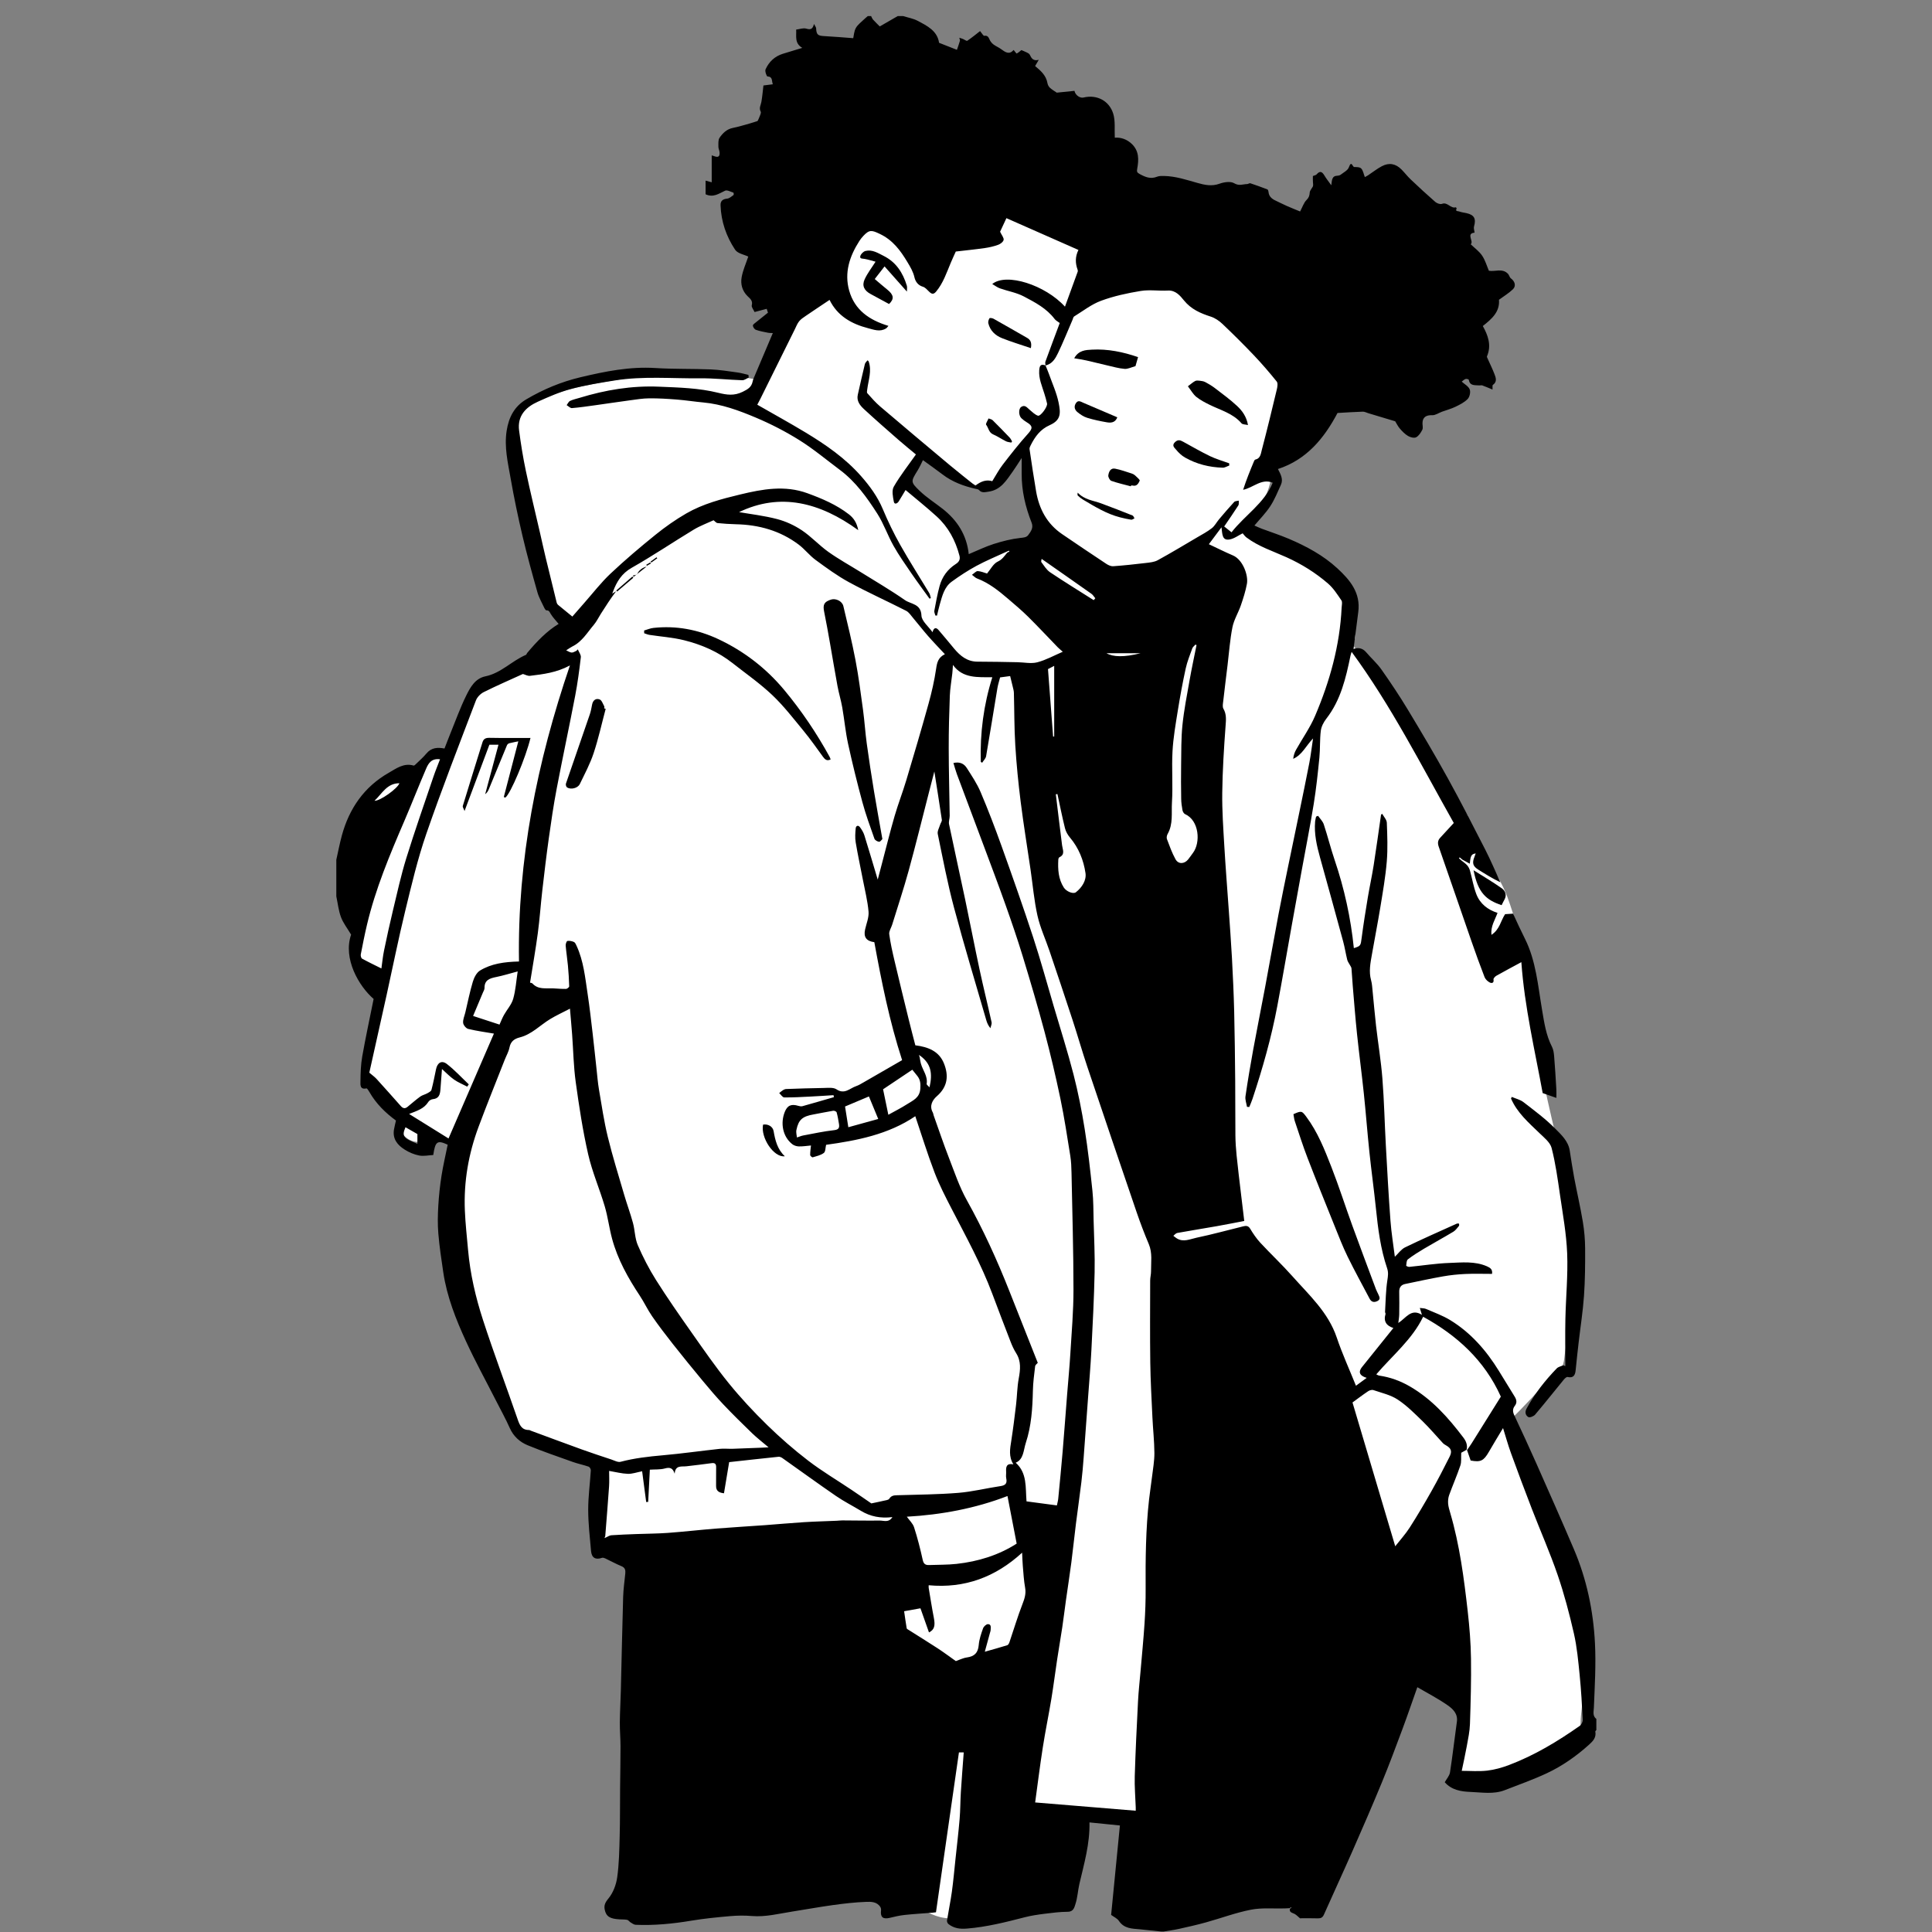 <svg width="1080" height="1080" viewBox="0 0 1080 1080" fill="none" xmlns="http://www.w3.org/2000/svg">
<rect x="0" y="0" width="1080" height="1080" fill="#808080" stroke="none"/>
<path d="M885.06 944.858V945.477C884.651 949.939 884.36 954.42 883.797 958.864C883.098 964.379 884.824 970.903 877.861 974.004C877.564 974.133 877.428 974.678 877.261 975.043C874.179 981.845 867.878 983.937 861.435 985.67C856.496 987.001 851.488 988.072 846.5 989.223C838.243 991.13 829.987 993.048 821.711 994.88C819.632 995.344 815.243 992.491 815.194 990.412C815.089 985.831 815.342 981.239 815.503 976.653C815.553 975.21 815.881 973.781 815.899 972.345C815.949 968.965 815.107 965.338 816.054 962.256C817.558 957.373 816.481 953.473 813.968 949.45C811.592 945.65 809.512 945.341 806.492 948.596C806.17 948.943 805.526 948.986 805.031 949.166C804.146 946.188 801.224 946.541 799.139 945.477C796.291 944.028 793.581 942.308 790.814 940.692C789.217 939.758 783.523 940.438 782.985 941.757C782 944.171 781.313 946.708 780.267 949.091C778.113 953.993 776.04 958.951 773.496 963.655C770.748 968.742 767.455 973.533 764.484 978.503C759.855 986.246 755.07 993.909 750.781 1001.84C745.96 1010.76 741.076 1019.72 737.22 1029.08C733.81 1037.34 729.038 1043.63 720.645 1047.01C718.435 1047.9 715.718 1048.76 714.437 1050.52C709.64 1057.06 702.405 1059.55 695.529 1062.52C691.84 1064.11 687.532 1064.24 683.756 1065.69C677.307 1068.16 670.752 1070.02 663.876 1070.43C660.806 1070.62 657.687 1069.85 654.611 1069.99C652.129 1070.11 648.91 1070.17 647.394 1071.65C644.992 1074.01 642.814 1075.43 639.509 1074.82C636.575 1074.28 633.641 1073.7 630.726 1073.13C631.128 1068.17 631.339 1063.69 631.964 1059.26C632.119 1058.16 633.474 1056.66 634.551 1056.37C637.577 1055.57 638.803 1053.87 638.753 1050.84C638.648 1043.71 636.507 1037.28 631.896 1031.48C633.146 1030.8 634.155 1030.18 635.207 1029.68C636.426 1029.1 638.815 1028.4 638.76 1028.14C638.388 1026.32 637.608 1024.55 636.779 1022.85C636.445 1022.18 635.448 1021.83 635.089 1021.17C632.236 1015.84 627.031 1013.97 621.782 1016.72C619.641 1017.84 617.691 1018.38 615.451 1017.24C610.555 1014.75 607.825 1015.94 605.931 1021.2C601.32 1034.02 598.108 1047.19 596.022 1060.65C595.613 1063.29 595.193 1065.93 594.834 1068.22C592.667 1067.8 590.99 1067.36 589.288 1067.18C587.221 1066.97 585.086 1066.67 583.068 1066.97C579.54 1067.51 576.098 1068.99 572.577 1069.12C568.294 1069.29 564.159 1069.56 560.204 1071.32C558.818 1071.94 557.394 1072.75 555.94 1072.88C553.173 1073.12 550.363 1072.99 547.572 1072.92C541.927 1072.76 536.282 1072.51 530.631 1072.36C523.551 1072.17 517.72 1068.74 511.902 1065.25C508.603 1063.27 505.465 1060.85 501.931 1059.44C495.209 1056.75 488.061 1055.62 480.844 1054.95C476.245 1054.53 471.653 1053.99 467.091 1053.25C462.839 1052.57 458.674 1051.33 454.415 1050.73C449.798 1050.07 445.119 1049.79 440.458 1049.47C437.457 1049.27 434.702 1048.71 432.641 1046.25C432.09 1045.59 431.292 1044.78 430.543 1044.71C422.738 1044 415.082 1044.98 407.488 1046.8C400.723 1048.42 393.921 1049.89 387.112 1051.42C386.586 1052.86 385.88 1054.77 385.187 1056.67C384.519 1058.51 383.361 1060.35 383.33 1062.2C383.287 1064.73 381.319 1064.71 380.174 1064.74C379.196 1064.76 378.175 1063.28 377.042 1062.35C376.974 1062.43 376.361 1063.11 375.835 1063.69C374.554 1063.16 373.502 1062.71 372.313 1062.2C371.849 1063.19 371.478 1063.98 371.181 1064.63C369.268 1064.99 367.374 1065.85 365.672 1065.58C362.534 1065.06 359.402 1059.96 359.551 1056.66C359.761 1052.02 360.114 1047.37 359.916 1042.75C359.669 1036.99 358.734 1031.26 358.424 1025.49C358.035 1018.11 357.867 1010.71 357.799 1003.32C357.713 993.909 357.768 984.495 357.855 975.087C357.886 971.528 358.499 967.95 358.239 964.422C357.954 960.591 356.902 956.822 356.308 953.009C355.998 951.004 356.06 948.937 355.757 946.925C355.286 943.756 354.37 940.63 354.147 937.449C353.634 930.047 353.436 922.619 353.083 915.211C352.817 909.585 352.421 903.958 352.247 898.326C352.124 894.167 352.149 890.001 352.334 885.842C352.551 881.021 353.021 876.211 353.368 871.396C353.473 869.935 353.219 868.964 351.387 868.586C349.357 868.165 347.475 867.07 345.482 866.395C342.542 865.399 339.615 864.192 338.421 861.159C337.306 858.336 336.273 855.279 336.192 852.296C336.081 847.932 337.121 843.55 337.176 839.174C337.251 833.257 336.848 827.34 336.663 821.423C336.563 818.198 335.505 815.822 332.002 814.862C323.306 812.486 314.721 809.657 305.97 807.497C296.859 805.25 290.936 799.538 287.259 791.343C284.263 784.652 281.856 777.695 279.095 770.893C277.158 766.115 275.128 761.374 273.011 756.67C270.238 750.499 266.723 744.582 264.655 738.195C261.548 728.601 259.128 718.76 256.987 708.894C255.817 703.497 255.167 697.828 255.409 692.325C255.904 680.955 256.981 669.598 258.15 658.265C258.825 651.698 260.15 645.199 261.251 638.224C254.257 640.081 248.842 636.478 243.253 633.854C242.068 636.132 240.331 637.275 238.041 637.283C237.763 637.283 237.453 637.333 237.212 637.463C232.372 640.05 225.136 636.503 223.979 631.106C223.15 627.25 223.948 622.893 220.556 619.755C219.269 618.566 218.037 617.223 217.127 615.738C214.522 611.473 212.597 606.609 208.406 603.687C206.834 602.592 205.646 601.849 205.479 599.943C205.318 598.123 204.792 596.26 205.052 594.502C205.609 590.659 206.469 586.852 207.373 583.064C208.301 579.183 208.772 574.999 210.616 571.577C214.076 565.152 215.048 558.418 215.357 550.941C209.762 552.421 205.863 550.483 203.238 545.792C202.941 545.266 202.44 544.863 202.081 544.368C198.113 538.866 194.598 533.339 198.46 526.184C199.686 523.912 200.317 521.294 201.066 518.788C201.505 517.302 201.635 515.724 201.908 514.189C201.549 514.009 201.183 513.83 200.824 513.644C199.933 514.864 199.036 516.083 197.656 517.971C197.105 516.114 196.585 514.517 196.158 512.895C195.718 511.23 195.359 509.541 194.969 507.857C194.969 503.729 194.969 499.607 194.969 495.478C195.174 495.169 195.508 494.878 195.557 494.55C196.077 491.14 196.102 487.581 197.129 484.331C200.106 474.868 202.619 465.392 202.539 455.34C202.526 453.539 203.659 451.484 204.835 449.987C206.649 447.666 208.846 445.598 211.074 443.649C214.806 440.393 218.681 437.292 222.549 434.197C223.1 433.752 223.942 433.554 224.672 433.467C226.832 433.226 229.494 433.838 231.078 432.786C235.256 430.02 239.007 426.597 242.838 423.335C244.367 422.035 245.041 419.782 248.062 420.965C249.132 421.385 251.837 421.231 252.766 418.216C254.981 411.024 258.132 404.123 260.471 396.968C261.214 394.691 260.589 391.974 260.589 389.467C261.839 388.136 263.907 386.737 264.792 384.806C266.073 381.996 267.948 380.492 270.783 379.805C272.813 379.31 274.905 378.908 276.824 378.122C281.775 376.079 286.708 373.969 291.53 371.654C295.794 369.605 300.424 367.866 303.958 364.876C309.64 360.074 314.554 354.361 319.933 348.896C313.007 346.209 306.044 339.58 305.462 335.229C305.214 335.793 305.035 336.207 304.806 336.733C303.865 333.818 302.819 331.052 302.089 328.198C299.749 319.118 297.54 310.002 295.249 300.909C293.362 293.42 291.424 285.943 289.506 278.467C286.386 266.317 286.696 254.081 288.559 241.807C288.782 240.334 289.642 238.861 289.518 237.45C288.98 231.112 290.608 227.701 296.234 225.065C298.92 223.802 301.816 222.985 304.651 222.063C309.986 220.324 315.272 218.349 320.706 217.031C327.911 215.286 335.22 213.967 342.53 212.686C347.327 211.844 352.179 211.262 357.025 210.804C362.014 210.328 367.028 209.987 372.041 209.87C375.99 209.777 379.951 210.117 383.906 210.278C387.267 210.414 390.683 211.015 393.989 210.631C404.925 209.356 415.627 210.47 426.396 212.921C429.014 206.218 432.022 199.515 434.244 192.552C436.206 186.394 438.744 180.142 436.955 173.402C436.398 171.291 435.661 169.23 435.024 167.145C433.446 162.001 431.898 156.852 430.289 151.714C429.596 149.505 430.729 147.951 432.443 147.289C433.167 147.011 434.913 148.18 435.556 149.127C437.413 151.857 438.948 154.803 440.564 157.588C442.074 149.889 443.206 142.282 445.1 134.867C448.028 123.417 455.078 114.869 466.002 110.456C474.766 106.916 483.945 104.254 493.13 101.933C502.266 99.625 511.63 98.207 520.908 96.462C523.025 96.066 525.191 95.905 527.332 95.639C533.936 95.639 540.534 95.639 547.138 95.639C547.318 95.837 547.485 96.183 547.677 96.202C556.744 97.062 565.824 97.762 574.873 98.777C582.597 99.637 590.322 100.615 597.972 101.977C610.629 104.223 623.305 106.483 635.826 109.354C648.322 112.22 660.738 115.544 673.024 119.22C685.118 122.841 696.983 127.211 708.984 131.153C716.412 133.598 724.012 134.118 731.755 132.8C737.127 131.89 742.5 130.739 747.915 130.404C762.826 129.495 777.043 132.162 790.22 139.559C795.32 142.424 799.9 145.494 802.029 151.473C804.43 158.22 807.439 164.743 810.211 171.36C811.22 173.761 812.724 176.045 813.269 178.539C814.723 185.224 816.116 191.958 816.908 198.748C817.67 205.29 815.38 210.749 809.122 213.93C804.418 216.319 800.432 219.538 797.282 223.827C796.774 224.52 795.45 224.619 793.983 225.195C793.556 229.837 787.998 230.146 785.293 233.396C784.996 233.755 783.925 233.643 783.269 233.495C779.283 232.603 777.594 230.524 777.402 226.278C777.29 223.821 776.083 222.552 773.62 222.527C771.354 222.509 769.077 222.44 766.818 222.546C765.97 222.583 765.01 222.874 764.336 223.369C759.879 226.624 754.891 227.658 749.63 226.439C744.202 225.176 739.423 226.47 735.221 229.633C729.743 233.748 724.433 238.124 719.327 242.692C715.52 246.096 711.033 249.086 709.715 254.576C709.226 256.624 708.718 258.673 708.05 260.672C707.251 263.055 707.183 264.98 709.609 266.639C710.247 267.072 710.272 269.003 709.993 270.092C708.173 277.167 704.676 283.443 700.43 289.329C699.886 290.084 699.05 291.05 698.264 291.13C694.749 291.495 693.87 294.404 691.877 296.707C693.393 296.806 694.452 296.725 695.423 296.967C705.085 299.393 714.332 302.946 723.09 307.674C726.804 309.673 730.288 312.1 733.89 314.309C737.821 316.717 742.011 318.778 745.656 321.551C750.484 325.227 754.031 329.999 755.108 336.226C755.727 339.797 756.581 343.35 756.853 346.952C757.199 351.514 758.951 356.279 755.881 360.111C779.797 390.773 798.897 424.332 820.641 456.17C820.09 456.095 819.52 456.021 819.588 456.034C821.167 459.809 822.572 463.758 824.441 467.471C826.558 471.668 829.2 475.598 831.435 479.739C835.316 486.943 839.871 493.925 842.675 501.538C846.84 512.852 849.805 524.618 853.135 536.235C854.552 541.187 855.753 546.417 853.519 551.3C852.052 554.506 852.609 557.199 853.444 560.201C855.635 568.043 858.086 575.835 859.776 583.782C861.261 590.77 861.491 598.024 862.945 605.024C865.693 618.288 868.887 631.459 871.969 644.648C872.903 648.653 874.668 652.552 875.033 656.594C875.831 665.476 875.998 674.419 876.37 683.338C876.487 686.235 876.301 689.144 876.493 692.034C876.753 695.965 877.589 699.876 877.576 703.794C877.546 714.465 877.23 725.141 876.951 735.812C876.865 739.166 876.673 742.527 876.301 745.863C875.788 750.375 874.934 754.856 874.439 759.368C873.485 768.095 866.727 772.663 861.224 778.141C860.983 778.382 860.457 778.376 860.054 778.407C858.507 778.537 857.863 779.725 856.916 780.74C852.256 785.704 847.552 790.65 842.588 795.298C841.226 796.573 840.768 797.705 841.171 799.185C842.21 803.022 842.96 807.039 844.686 810.561C848.14 817.586 852.336 824.245 855.908 831.215C859.504 838.221 862.753 845.401 866.077 852.543C868.744 858.281 871.833 863.895 873.795 869.867C877.874 882.289 881.185 894.897 882.776 908C883.983 917.984 884.521 927.911 884.484 937.926C884.478 940.234 884.868 942.543 885.072 944.845L885.06 944.858ZM506.567 271.671C507.892 272.94 508.641 273.787 509.519 274.475C514.551 278.411 519.583 282.354 524.714 286.166C525.333 286.63 526.522 286.333 527.945 286.426C532.018 291.693 537.241 297.047 539.767 304.153C540.287 305.613 540.541 307.427 540.169 308.887C539.643 310.936 540.12 312.044 542.1 311.673C544.737 311.177 547.504 310.565 549.806 309.277C557.295 305.075 565.366 302.977 573.753 301.794C576.693 301.38 578.246 299.294 577.98 296.255C577.739 293.532 577.646 290.802 577.441 288.073C577.281 285.943 577.584 283.573 576.742 281.735C574.099 275.941 572.837 270.049 573.715 263.711C573.994 261.7 574.322 259.632 574.124 257.639C573.963 256.024 573.493 253.728 572.372 253.072C570.491 251.97 569.136 253.864 568.059 255.436C567.823 255.783 567.26 255.906 566.852 256.129C566.109 256.532 565.088 256.748 564.685 257.373C563.156 259.731 561.535 262.102 560.501 264.695C559.437 267.369 557.766 268.83 555.042 269.412C552.888 269.87 550.79 270.575 548.636 271.039C547.584 271.268 546.303 271.572 545.405 271.188C542.75 270.055 540.2 268.657 537.669 267.252C532.501 264.392 527.357 261.483 522.232 258.555C521.001 257.856 519.101 257.194 518.828 256.16C517.931 252.762 516.538 254.161 514.972 255.374C514.483 255.752 514 256.439 513.511 256.445C510.491 256.494 511.222 258.828 510.9 260.524C510.782 261.155 510.869 261.861 510.627 262.436C509.309 265.549 507.916 268.626 506.567 271.677V271.671Z" fill="white"/>
<path d="M650.352 1079.74H649.115C645.178 1079.32 641.248 1078.88 637.311 1078.51C632.911 1078.1 628.423 1078.21 625.483 1073.8C624.512 1072.35 622.581 1071.53 621.132 1070.45C622.742 1054 624.394 1037.19 626.034 1020.45C620.284 1019.87 614.751 1019.32 609.026 1018.74C609.274 1030.82 605.987 1041.91 603.387 1053.12C602.527 1056.84 602.36 1060.74 601.19 1064.34C600.627 1066.06 600.169 1068.68 596.913 1068.69C592.55 1068.71 588.18 1069.28 583.835 1069.82C580.159 1070.29 576.457 1070.82 572.874 1071.75C562.222 1074.49 551.613 1077.19 540.565 1078.08C536.567 1078.41 533.255 1077.95 530.198 1075.57C529.697 1075.18 529.282 1074.22 529.375 1073.6C530.223 1068.24 531.356 1062.91 532.098 1057.52C532.934 1051.48 533.466 1045.4 534.11 1039.33C534.908 1031.84 535.799 1024.36 536.431 1016.86C536.852 1011.85 536.808 1006.81 537.124 1001.79C537.588 994.404 538.188 987.026 538.733 979.599H536.053C531.751 1009.55 527.481 1039.3 523.216 1068.97C522.102 1069.11 521.706 1069.18 521.31 1069.21C516.049 1069.62 510.776 1069.92 505.527 1070.49C502.742 1070.79 499.982 1071.47 497.246 1072.12C493.588 1072.97 492.065 1071.68 492.499 1068.03C492.573 1067.4 492.467 1066.6 492.133 1066.06C490.27 1063.06 486.965 1063.04 484.168 1063.15C478.009 1063.38 471.851 1064.09 465.736 1064.93C458.117 1065.98 450.553 1067.38 442.953 1068.56C435.42 1069.73 427.999 1071.72 420.231 1071.06C416.221 1070.72 412.129 1070.78 408.113 1071.13C400.852 1071.77 393.574 1072.48 386.388 1073.68C376.089 1075.4 365.765 1076.41 355.336 1075.97C354.376 1075.94 353.411 1075.18 352.514 1074.65C351.827 1074.24 351.307 1073.36 350.601 1073.21C349.221 1072.93 347.766 1073.02 346.343 1072.93C341.001 1072.64 338.86 1071.36 338.055 1067.57C337.541 1065.16 338.266 1063.49 340.116 1061.27C342.747 1058.1 344.443 1053.57 345.024 1049.41C346.083 1041.85 346.2 1034.13 346.405 1026.46C346.652 1017.37 346.559 1008.27 346.64 999.182C346.708 991.544 346.875 983.9 346.869 976.263C346.869 971.775 346.448 967.282 346.485 962.795C346.541 956.909 346.906 951.029 347.054 945.143C347.494 927.645 347.828 910.142 348.342 892.651C348.472 888.299 349.109 883.967 349.537 879.628C349.716 877.784 349.487 876.354 347.401 875.5C344.325 874.243 341.41 872.603 338.396 871.186C337.826 870.92 337.04 870.653 336.514 870.839C332.955 872.083 330.739 870.876 330.399 867.033C329.718 859.358 328.821 851.664 328.808 843.971C328.796 836.624 329.823 829.284 330.275 821.931C330.318 821.244 329.656 820.074 329.068 819.87C326.184 818.873 323.164 818.285 320.292 817.264C311.819 814.25 303.296 811.328 294.983 807.912C290.558 806.092 287.03 802.942 284.957 798.269C282.679 793.138 279.937 788.211 277.393 783.204C271.748 772.112 265.745 761.182 260.539 749.886C254.845 737.532 249.826 724.857 247.796 711.265C246.719 704.048 245.642 696.813 245.029 689.552C244.596 684.446 244.707 679.253 245.004 674.129C245.332 668.49 245.933 662.852 246.805 657.269C247.715 651.445 249.089 645.701 250.259 639.895C244.429 637.215 243.327 638.001 242.2 645.657C239.539 645.794 236.822 646.419 234.309 645.936C231.518 645.397 228.708 644.191 226.281 642.674C222.233 640.143 219.324 636.683 220.247 631.372C220.531 629.714 220.965 628.086 221.342 626.39C215.413 622.051 210.245 616.964 206.537 610.508C206.079 609.71 205.231 608.329 204.841 608.416C201.097 609.264 201.48 606.244 201.499 604.498C201.542 599.85 201.685 595.14 202.489 590.584C204.39 579.846 206.698 569.175 208.858 558.418C200.657 551.338 191.621 535.938 196.269 522.47C194.084 518.788 191.813 515.934 190.606 512.685C189.238 508.99 188.823 504.942 188 501.043C188 494.234 188 487.426 188 480.618C189.034 476.056 189.888 471.445 191.126 466.939C195.248 451.893 203.585 439.836 217.27 432.019C221.466 429.617 225.7 426.343 231.214 427.959C231.474 428.033 231.938 427.662 232.211 427.395C234.297 425.353 236.531 423.428 238.388 421.194C241.192 417.827 244.695 417.715 248.476 418.427C249.572 415.623 250.63 412.807 251.763 410.028C254.678 402.892 257.272 395.594 260.682 388.706C262.935 384.15 265.646 379.248 271.34 378.072C280.117 376.265 286.126 369.413 294.024 366.059C294.315 365.935 294.389 365.378 294.637 365.081C299.997 358.631 305.796 352.665 312.27 348.766C310.822 346.977 309.089 345.225 307.857 343.177C307.213 342.106 306.991 341.171 305.474 341.196C305.053 341.202 304.484 340.286 304.205 339.692C302.881 336.845 301.259 334.066 300.418 331.076C297.459 320.585 294.544 310.076 292.05 299.467C289.543 288.815 287.309 278.077 285.421 267.295C283.892 258.568 281.806 249.878 283.224 240.798C284.406 233.229 287.544 227.157 294.185 223.239C303.673 217.644 313.7 213.447 324.5 210.879C338.309 207.598 352.062 204.826 366.403 205.735C376.671 206.385 386.988 206.082 397.275 206.503C402.289 206.707 407.283 207.536 412.272 208.211C414.327 208.49 416.344 209.102 418.375 209.567C418.43 210.074 418.486 210.575 418.542 211.083C417.329 211.597 416.103 212.593 414.908 212.556C407.073 212.296 399.243 211.399 391.42 211.479C375.52 211.652 359.551 210.148 343.718 212.674C335.474 213.986 327.18 215.304 319.134 217.452C312.765 219.148 306.626 221.865 300.591 224.588C293.832 227.64 289.128 232.548 290.18 240.656C291.165 248.232 292.39 255.795 293.962 263.266C296.407 274.883 299.235 286.42 301.897 297.988C302.937 302.5 303.908 307.024 304.992 311.53C307.022 319.997 309.108 328.446 311.2 336.901C311.311 337.359 311.62 337.841 311.979 338.145C314.585 340.323 317.234 342.452 319.945 344.662C322.229 342.05 324.377 339.574 326.543 337.117C331.42 331.596 335.938 325.692 341.28 320.66C349.338 313.071 357.818 305.886 366.433 298.929C371.849 294.553 377.611 290.499 383.634 287.02C392.961 281.636 403.372 278.919 413.776 276.418C426.254 273.416 438.725 271.108 451.407 275.743C459.59 278.733 467.518 282.112 474.469 287.466C477.112 289.502 478.931 292.065 479.767 296.36C458.24 280.732 436.095 275.236 413.138 286.278C419.39 287.373 427.033 288.24 434.405 290.165C439.257 291.427 444.079 293.662 448.251 296.447C453.512 299.962 457.869 304.802 463.037 308.485C468.837 312.613 475.119 316.067 481.172 319.836C489.453 324.998 497.902 329.913 505.892 335.483C509.197 337.786 514.836 337.427 515.096 344.093C515.214 347.194 519.002 350.152 521.292 353.408C521.997 350.678 523.303 350.641 524.646 352.176C527.648 355.605 530.483 359.17 533.423 362.648C536.851 366.715 540.72 369.884 546.482 369.871C553.916 369.859 561.343 370.057 568.776 370.181C572.484 370.243 576.389 371.128 579.843 370.23C584.757 368.949 589.338 366.374 594.11 364.332C592.934 363.292 592.048 362.617 591.281 361.825C585.778 356.15 580.394 350.362 574.78 344.804C571.221 341.283 567.372 338.039 563.559 334.778C558.242 330.228 552.795 325.853 546.123 323.34C545.244 323.012 544.545 322.213 543.332 321.322C544.613 320.449 545.616 319.211 546.557 319.248C548.358 319.329 550.122 320.14 551.762 320.604C553.705 318.32 555.259 315.102 557.765 313.932C560.34 312.725 561.454 310.788 563.026 308.968C563.435 308.745 563.843 308.522 564.252 308.299L564.029 307.823C563.491 308.058 562.952 308.287 562.407 308.522C556.893 311.085 551.242 313.4 545.9 316.29C541.085 318.896 536.462 321.916 532.03 325.141C527.821 328.204 526.689 333.187 525.333 337.897C524.739 339.952 524.306 342.05 523.798 344.124C523.495 344.111 523.192 344.099 522.888 344.086C522.672 343.201 522.139 342.261 522.288 341.444C523.161 336.826 523.99 332.184 525.222 327.654C526.645 322.424 529.678 318.252 534.326 315.263C535.861 314.278 536.944 312.954 536.35 310.651C534.128 302.122 530.118 294.621 523.606 288.692C518.042 283.616 512.131 278.919 506.214 273.924C504.951 276.028 503.701 278.188 502.377 280.293C501.585 281.549 499.988 282.137 499.666 280.497C499.128 277.736 498.397 274.196 499.629 272.061C503.231 265.809 507.762 260.09 512.008 254.043C508.95 251.493 505.521 248.733 502.21 245.836C495.754 240.192 489.292 234.547 482.992 228.729C480.751 226.655 478.727 224.161 479.513 220.652C480.801 214.927 482.088 209.195 483.475 203.495C483.66 202.74 484.428 202.127 484.948 201.415C485.313 201.756 485.517 201.855 485.573 202.009C487.448 207.301 485.461 212.408 484.805 217.582C484.712 218.331 484.465 219.389 484.836 219.804C487.138 222.379 489.423 225.015 492.047 227.25C504.976 238.273 517.986 249.197 531.021 260.097C535.756 264.058 540.627 267.852 545.17 271.51C548.444 268.972 551.434 267.982 554.683 268.985C556.688 265.779 558.36 262.579 560.532 259.756C565.094 253.833 569.711 247.935 574.712 242.383C577.25 239.566 577.454 238.124 574.068 236.119C572.954 235.457 571.884 234.665 570.949 233.767C569.402 232.275 569.296 228.549 570.825 227.497C572.954 226.037 574.155 227.881 575.56 229.057C577.021 230.276 578.457 231.749 580.171 232.368C581.65 232.901 585.704 227.342 585.314 225.554C584.906 223.703 584.361 221.883 583.81 220.07C582.504 215.768 580.58 211.671 580.932 206.936C581.13 204.256 581.898 203.346 584.454 204.281C585.104 205.89 585.816 207.481 586.391 209.115C588.26 214.413 590.656 219.612 591.77 225.071C592.983 231.013 593.125 234.85 586.825 237.648C581.477 240.025 578.624 244.06 576.198 248.832C575.845 249.525 575.417 250.373 575.523 251.073C576.68 258.939 577.844 266.812 579.187 274.654C580.877 284.501 585.259 292.807 593.707 298.564C601.914 304.159 610.146 309.711 618.434 315.194C619.548 315.931 621.046 316.618 622.308 316.525C628.38 316.086 634.446 315.436 640.493 314.712C642.758 314.439 645.228 314.235 647.159 313.177C654.598 309.104 661.871 304.716 669.186 300.414C671.99 298.768 674.9 297.233 677.443 295.246C679.071 293.971 680.074 291.922 681.448 290.295C684.221 287.02 687 283.746 689.921 280.596C690.441 280.033 691.623 280.095 692.502 279.866C692.421 280.775 692.657 281.883 692.217 282.558C689.717 286.47 687.055 290.276 684.332 294.293C685.588 295.289 686.969 296.391 688.429 297.555C695.993 287.912 706.75 281.376 711.441 269.863C705.178 267.264 700.604 272.655 694.91 273.8C696.723 268.168 698.84 263.012 700.981 257.862C701.136 257.497 701.415 256.977 701.718 256.915C704.602 256.315 704.806 253.629 705.32 251.673C708.297 240.377 711.039 229.02 713.756 217.662C714.097 216.251 714.425 214.184 713.694 213.28C709.622 208.217 705.364 203.278 700.889 198.568C695.207 192.589 689.339 186.771 683.36 181.083C681.534 179.344 679.232 177.772 676.868 177.004C671.081 175.141 665.894 172.919 661.815 167.906C659.779 165.405 657.235 162.175 652.828 162.422C647.784 162.707 642.597 161.834 637.67 162.645C630.175 163.87 622.624 165.504 615.525 168.123C610.146 170.103 605.417 173.854 600.447 176.905C599.965 177.202 599.841 178.094 599.575 178.713C596.882 184.933 594.363 191.24 591.442 197.349C590 200.363 588.23 203.445 584.454 204.306C584.417 203.594 584.157 202.808 584.38 202.189C587.041 194.879 589.783 187.594 592.401 180.569C591.238 179.678 590.186 179.177 589.567 178.354C585.092 172.406 578.642 169.039 572.342 165.721C568.226 163.555 563.41 162.756 558.96 161.19C557.506 160.677 556.224 159.668 554.671 158.77C562.556 152.303 584.312 159.315 595.323 171.422C597.73 164.83 600.107 158.343 602.453 151.838C602.564 151.523 602.509 151.089 602.385 150.761C601.048 147.11 600.986 143.495 602.855 139.72C589.436 133.796 576.198 127.954 562.593 121.95C561.225 124.884 559.932 127.663 559.059 129.538C560.012 131.562 561.25 132.973 561.034 134.093C560.817 135.189 559.251 136.39 558.025 136.835C555.605 137.72 553.031 138.302 550.474 138.674C545.313 139.416 540.12 139.93 534.295 140.611C533.645 142.065 532.532 144.43 531.516 146.831C529.152 152.414 527.283 158.232 523.284 163.01C521.737 164.861 520.66 164.298 519.286 162.942C518.259 161.933 517.182 160.664 515.901 160.287C513.097 159.457 511.717 157.335 511.172 154.989C510.442 151.826 508.925 149.319 507.285 146.571C503.355 140.004 499.097 134.236 491.892 130.794C487.331 128.616 486.012 128.257 482.589 131.896C481.766 132.775 481.011 133.741 480.361 134.756C474.908 143.266 471.876 152.451 474.704 162.472C477.743 173.241 485.901 178.948 496.639 182.16C496.119 182.736 495.804 183.28 495.327 183.577C491.948 185.713 488.438 184.289 485.189 183.447C475.992 181.058 468.119 176.614 463.73 167.646C459.311 170.611 454.836 173.569 450.411 176.596C449.099 177.493 447.694 178.397 446.716 179.61C445.67 180.91 445.057 182.569 444.302 184.091C437.896 197.008 431.502 209.926 425.103 222.843C424.422 224.223 423.679 225.572 423.332 226.241C432.604 231.557 441.591 236.497 450.361 241.795C461.669 248.622 472.501 256.123 481.321 266.131C486.235 271.708 490.568 277.625 493.495 284.6C496.367 291.446 499.616 298.174 503.262 304.642C508.387 313.734 514.038 322.523 519.416 331.466C519.924 332.314 520.054 333.385 520.357 334.351C520.103 334.45 519.856 334.555 519.602 334.654C516.254 329.987 512.818 325.376 509.575 320.635C506.09 315.535 502.507 310.466 499.48 305.093C496.187 299.251 494.003 292.733 490.4 287.113C484.601 278.064 478.306 269.263 469.524 262.696C462.053 257.107 454.855 251.066 446.976 246.127C439.22 241.269 430.97 237.016 422.534 233.458C413.139 229.49 403.489 225.925 393.147 224.978C388.22 224.526 383.324 223.746 378.398 223.357C373.273 222.954 368.117 222.632 362.98 222.67C359.353 222.694 355.714 223.301 352.105 223.784C345.705 224.638 339.318 225.622 332.924 226.507C328.53 227.113 324.135 227.77 319.716 228.129C318.781 228.203 317.754 227.058 316.764 226.476C317.389 225.665 317.847 224.508 318.664 224.118C320.341 223.319 322.217 222.936 324.011 222.385C338.482 217.966 353.126 215.508 368.414 216.158C379.549 216.629 390.665 216.882 401.478 219.569C406.305 220.769 410.421 221.357 415.181 219.012C418.003 217.625 420.046 216.449 420.708 213.373C420.832 212.791 420.987 212.197 421.216 211.652C424.762 203.272 428.321 194.892 432.016 186.189C431.187 186.14 430.209 186.189 429.268 185.997C427.003 185.539 424.7 185.137 422.54 184.363C421.754 184.085 420.9 182.841 420.869 182.005C420.844 181.368 422.02 180.625 422.744 180.031C424.929 178.236 427.151 176.491 429.299 174.782C428.989 173.848 428.748 173.105 428.587 172.635C426.217 173.26 423.97 173.854 421.81 174.43C421.172 173.006 419.984 171.651 420.244 170.691C420.937 168.116 419.322 166.947 417.91 165.573C414.884 162.62 413.887 158.808 414.587 154.952C415.298 151.015 417.013 147.258 418.288 143.427C416.066 142.338 412.359 141.737 410.941 139.608C405.996 132.181 403.099 123.813 402.79 114.752C402.703 112.294 404.04 111.279 406.504 111.032C407.748 110.908 408.924 109.819 410.038 109.033C410.248 108.884 410.143 107.739 409.982 107.69C408.434 107.201 406.479 106.062 405.327 106.6C401.861 108.216 398.736 110.617 394.428 108.599V100.968C395.505 101.265 396.464 101.525 397.851 101.902V86.856C398.123 86.943 398.637 87.073 399.12 87.258C401.533 88.205 402.499 87.525 402.22 84.962C402.109 83.966 401.564 82.988 401.583 82.01C401.614 80.314 401.385 78.253 402.233 77.009C404.003 74.428 406.268 72.187 409.679 71.507C412.823 70.881 415.905 69.916 419.006 69.062C420.479 68.653 421.915 68.146 423.493 67.644C423.648 67.316 424.106 66.536 424.397 65.701C424.781 64.605 425.629 63.145 425.232 62.396C424.156 60.366 425.288 58.806 425.604 57.023C426.149 53.966 426.396 50.859 426.767 47.776C428.469 47.56 430.141 47.343 432.016 47.108C431.273 45.208 432.078 42.856 429.008 42.72C428.55 42.701 427.485 39.786 427.943 38.777C429.856 34.531 433.081 31.449 437.679 30.05C441.151 28.998 444.624 27.933 448.473 26.757C444.036 24.183 445.28 20.19 445.063 16.539C446.963 16.316 449.043 15.499 450.714 16.006C453.066 16.718 454.292 16.372 455.028 13.395C455.641 14.595 456.186 15.189 456.216 15.808C456.39 19.349 457.163 19.998 460.685 20.178C466.033 20.45 471.374 20.933 476.963 21.342C477.31 19.856 477.403 17.504 478.424 15.654C479.451 13.797 481.376 12.423 482.942 10.875C483.617 10.207 484.378 9.625 485.096 9C485.715 9 486.334 9 486.953 9C487.318 9.675 487.572 10.448 488.073 10.993C489.385 12.441 490.809 13.784 491.793 14.781C494.906 12.98 498.36 10.993 501.814 9C502.847 9 503.875 9 504.908 9C507.607 9.854 510.51 10.331 512.967 11.63C518.29 14.453 523.947 17.182 524.949 23.923C528.149 25.185 531.287 26.423 534.921 27.853C535.372 26.547 536.065 24.721 536.592 22.852C536.734 22.338 536.369 21.682 536.239 21.094C536.914 21.317 537.607 21.503 538.263 21.769C539.111 22.109 540.305 23.062 540.714 22.79C543.251 21.094 545.609 19.126 547.862 17.38C548.915 18.606 549.688 20.091 550.208 20.011C552.523 19.646 552.696 21.342 553.452 22.672C553.947 23.545 554.683 24.362 555.494 24.95C556.788 25.885 558.304 26.503 559.591 27.444C561.912 29.14 564.153 30.824 566.616 27.921C567.384 28.825 568.195 30.007 568.349 29.926C569.34 29.406 570.181 28.614 570.961 28.001C571.89 28.404 573.078 28.862 574.204 29.431C574.743 29.703 575.399 30.075 575.634 30.57C576.569 32.575 577.59 34.259 580.666 33.454C579.967 34.655 579.267 35.849 578.636 36.926C581.786 39.538 584.788 42.144 585.537 46.489C585.698 47.411 586.218 48.432 586.899 49.058C588.056 50.122 589.467 50.914 590.736 51.793C593.899 51.471 597.291 51.125 600.639 50.785C601.091 53.248 603.777 54.975 605.659 54.523C613.346 52.666 620.13 56.51 622.302 63.553C623.565 67.65 622.939 72.33 623.181 76.966C626.529 76.699 630.02 77.826 632.843 80.611C636.81 84.529 636.618 89.412 635.708 94.333C635.424 95.874 635.541 96.444 637.058 97.267C640.196 98.981 643.166 100.256 646.787 98.789C647.938 98.325 649.35 98.35 650.637 98.368C657.173 98.474 663.27 100.541 669.49 102.292C673.321 103.376 677.394 104.273 681.664 102.713C684.19 101.791 687.891 101.222 689.896 102.429C692.657 104.087 694.798 102.93 697.206 102.887C697.788 102.874 698.462 102.292 698.933 102.447C702.139 103.506 705.32 104.663 708.471 105.882C708.805 106.012 709.052 106.724 709.09 107.188C709.288 109.782 710.921 111.149 713.081 112.152C715.161 113.118 717.191 114.182 719.29 115.104C721.883 116.249 724.526 117.295 726.76 118.218C728.128 115.655 728.834 113.303 730.368 111.787C731.718 110.45 732.034 109.268 732.157 107.578C732.232 106.557 733.148 105.604 733.68 104.62C734.268 103.846 734.02 102.763 733.934 101.667C733.847 100.547 733.915 99.414 733.915 98.393C734.751 98.046 735.592 97.954 735.989 97.483C737.895 95.237 739.12 96.029 740.383 98.152C741.398 99.86 742.667 101.42 744.208 103.58C744.567 100.751 744.474 98.325 747.581 98.226C748.237 98.207 749.005 98.009 749.506 97.619C751.103 96.369 753.362 95.267 753.981 93.603C755.503 89.487 755.943 93.07 756.94 93.374C758.4 93.38 760.17 93.361 760.963 94.234C762.003 95.373 762.268 97.217 762.956 99C763.612 98.635 764.224 98.35 764.781 97.978C767.325 96.295 769.733 94.364 772.413 92.94C776.535 90.749 780.205 91.467 783.467 94.766C785.243 96.567 786.797 98.61 788.629 100.343C793.122 104.601 797.666 108.81 802.332 112.87C803.248 113.662 805.068 114.343 806.04 113.966C809.221 112.734 810.886 116.763 813.813 115.878C813.894 115.853 814.327 116.448 814.259 116.565C813.306 118.292 815.107 117.982 815.639 118.187C816.945 118.688 818.388 118.837 819.768 119.146C824.137 120.143 825.239 122.247 823.983 126.623C823.704 127.595 824.162 128.777 824.305 130.052C819.297 130.51 824.1 135.003 822.126 136.538C824.348 138.686 826.886 140.481 828.507 142.889C830.246 145.463 831.125 148.62 832.301 151.349C835.78 151.975 839.747 149.79 842.941 153.021C843.653 153.745 843.844 155.057 844.618 155.632C846.84 157.273 847.639 159.86 845.708 161.723C843.473 163.883 840.725 165.517 837.927 167.578C838.503 174.293 833.923 178.298 828.903 182.247C831.726 187.359 833.911 192.905 831.237 199.175C831.094 199.509 831.435 200.091 831.627 200.524C832.883 203.371 834.276 206.162 835.396 209.059C836.213 211.17 837.036 213.435 834.499 215.205C834.195 215.416 834.399 216.363 834.325 217.755C832.165 216.87 830.407 216.096 828.612 215.447C828.123 215.267 827.498 215.502 826.941 215.447C824.558 215.211 821.687 215.905 821.055 212.278C821.012 212.018 819.737 211.659 819.236 211.857C818.363 212.197 817.645 212.94 817.112 213.33C818.709 214.79 820.901 215.942 821.581 217.687C822.157 219.16 821.563 221.877 820.442 223.035C818.61 224.935 816.029 226.216 813.591 227.398C811.208 228.549 808.596 229.23 806.096 230.146C804.245 230.821 802.382 232.195 800.581 232.108C797.257 231.947 795.184 233.266 795.177 236.571C795.177 237.809 795.586 239.251 795.085 240.235C794.268 241.85 793.122 243.664 791.618 244.444C790.504 245.019 788.381 244.468 787.119 243.726C785.373 242.698 783.876 241.132 782.52 239.573C781.412 238.298 780.669 236.695 779.927 235.506C774.919 234.002 769.906 232.492 764.893 230.982C763.865 230.672 762.825 230.091 761.81 230.122C757.119 230.27 752.434 230.592 747.68 230.858C740.191 245.063 730.319 257.002 714.375 262.189C715.904 265.147 717.464 267.864 716.034 271.021C714.189 275.087 712.506 279.296 710.074 282.997C707.511 286.903 704.15 290.282 701.235 293.773C702.226 294.206 703.729 294.949 705.289 295.537C710.346 297.437 715.514 299.084 720.484 301.2C730.3 305.384 739.677 310.41 747.594 317.707C754.699 324.262 760.715 331.423 759.279 342.131C758.357 349.032 757.509 355.945 756.636 362.785C759.199 361.893 761.631 362.184 763.704 364.623C766.49 367.903 769.789 370.794 772.252 374.291C777.389 381.588 782.359 389.034 786.97 396.671C794.627 409.353 802.19 422.103 809.351 435.07C816.636 448.247 823.481 461.672 830.339 475.085C833.366 481.002 835.941 487.154 838.72 493.201C834.282 491.096 830.327 488.614 826.366 486.126C823.358 484.239 822.825 482.462 824.218 479.009C824.459 478.408 824.664 477.795 824.924 477.071C822.497 477.424 822.015 478.34 821.637 482.809C820.263 482.06 818.877 481.311 817.49 480.556L815.992 479.281L815.559 479.788C816.005 480.178 816.45 480.574 816.902 480.964C818.004 481.868 819.229 482.66 820.158 483.713C820.888 484.542 821.439 485.65 821.736 486.721C822.943 491.053 823.655 495.565 825.245 499.749C827.319 505.214 831.695 508.606 837.129 510.302C835.693 514.288 833.242 517.711 833.719 522.582C838.354 519.623 838.912 514.672 841.363 511.026C842.86 510.933 844.339 510.834 845.819 510.741C847.96 515.483 850.176 520.193 852.503 524.866C858.625 537.152 859.714 550.917 861.985 564.286C863.199 571.416 864.183 578.577 867.562 585.156C868.361 586.716 868.62 588.641 868.769 590.43C869.27 596.545 869.642 602.672 870.001 608.8C870.106 610.564 870.019 612.334 870.019 613.739C867.352 612.798 865.198 612.043 862.369 611.046C858.012 587.279 852.231 562.862 850.442 537.845C845.602 540.463 841.01 542.895 836.479 545.452C835.749 545.866 834.765 546.943 834.876 547.537C835.272 549.716 833.694 549.697 832.784 549.221C831.602 548.602 830.364 547.438 829.887 546.219C827.325 539.615 824.917 532.943 822.59 526.252C816.456 508.619 810.422 490.948 804.263 473.321C803.583 471.371 803.676 469.817 805.074 468.313C807.593 465.596 810.094 462.861 812.675 460.057C794.558 427.891 777.625 394.418 755.584 364.412C755.485 364.728 755.12 365.619 754.928 366.554C752.359 379.013 749.5 391.33 741.447 401.722C739.956 403.641 738.644 406.104 738.347 408.456C737.715 413.432 738.043 418.52 737.548 423.521C736.688 432.18 735.766 440.851 734.379 449.436C732.38 461.796 729.935 474.088 727.688 486.411C725.807 496.76 723.919 507.108 722.068 517.457C719.388 532.423 716.839 547.407 714.029 562.349C710.711 580.007 705.809 597.263 700.146 614.302C699.638 615.837 698.964 617.31 698.363 618.814C697.936 618.789 697.503 618.771 697.076 618.746C696.766 616.778 695.949 614.735 696.228 612.848C697.509 604.059 698.988 595.294 700.585 586.555C702.721 574.894 705.072 563.271 707.251 551.61C709.783 538.061 712.166 524.488 714.722 510.946C716.418 501.971 718.287 493.034 720.119 484.084C722.211 473.884 724.365 463.702 726.457 453.502C728.314 444.46 730.201 435.423 731.941 426.356C732.758 422.085 733.259 417.752 734.002 412.795C730.028 416.917 727.961 421.943 722.898 424.195C723.133 422.345 723.641 420.668 724.476 419.176C728.017 412.838 732.306 406.828 735.134 400.199C743.385 380.87 748.986 360.792 749.983 339.636C750.044 338.287 750.503 336.573 749.871 335.644C747.606 332.32 745.365 328.786 742.37 326.199C735.401 320.177 727.602 315.318 719.153 311.506C711.578 308.089 703.55 305.539 696.798 300.458C695.857 299.746 695.169 298.694 694.656 298.124C692.285 299.282 689.878 301.163 687.235 301.584C683.026 302.246 683.323 298.378 682.822 294.757C680.068 298.446 677.833 301.442 675.76 304.215C680.402 306.393 684.753 308.584 689.222 310.491C694.724 312.836 697.911 321.539 697.039 326.342C696.29 330.451 694.99 334.481 693.628 338.442C692.211 342.558 689.785 346.414 688.943 350.616C687.557 357.536 687.08 364.648 686.226 371.672C685.409 378.413 684.561 385.153 683.8 391.906C683.639 393.329 683.267 395.081 683.893 396.17C685.688 399.296 685.359 402.359 685.106 405.77C684.19 418.204 683.403 430.663 683.243 443.123C683.113 453.05 683.824 462.997 684.4 472.918C685.081 484.659 686.028 496.382 686.845 508.111C687.482 517.29 688.182 526.463 688.677 535.654C689.209 545.575 689.667 555.503 689.915 565.437C690.237 578.367 690.36 591.302 690.484 604.232C690.583 614.383 690.484 624.533 690.596 634.684C690.639 638.453 690.893 642.228 691.276 645.979C691.982 652.948 692.849 659.905 693.666 666.868C694.266 671.968 694.891 677.062 695.547 682.527C690.713 683.45 685.421 684.514 680.105 685.455C672.77 686.749 665.405 687.906 658.077 689.237C657.285 689.379 656.628 690.27 655.91 690.821C656.56 691.31 657.173 691.861 657.866 692.282C661.598 694.572 665.343 692.622 668.883 691.886C677.672 690.066 686.331 687.634 695.058 685.511C696.482 685.164 697.788 685.109 698.821 686.817C700.492 689.583 702.324 692.325 704.516 694.69C710.389 701.021 716.708 706.951 722.44 713.406C731.823 723.978 742.487 733.584 747.241 747.658C750.317 756.775 754.34 765.57 757.992 774.638C759.892 773.245 761.835 771.815 763.995 770.231C760.864 769.296 758.66 767.57 761.433 764.116C767.214 756.899 773.013 749.695 778.912 742.36C775.136 741.178 773.242 738.746 774.517 734.537C774.616 734.203 774.226 733.751 774.251 733.361C774.604 727.493 774.641 721.57 775.526 715.783C775.898 713.375 776.219 711.351 775.415 708.975C771.726 698.119 770.315 686.823 769.145 675.472C768.062 664.974 766.601 654.514 765.5 644.017C764.354 633.136 763.544 622.218 762.398 611.337C761.229 600.184 759.743 589.062 758.573 577.909C757.639 568.984 756.952 560.027 756.191 551.084C755.912 547.828 755.776 544.56 755.479 541.311C755.417 540.673 754.928 540.067 754.612 539.454C754.117 538.495 753.381 537.597 753.127 536.582C752.279 533.166 751.753 529.662 750.831 526.271C746.578 510.618 742.264 494.99 737.913 479.368C736.081 472.782 734.559 466.172 735.153 459.264C735.233 458.33 735.512 457.414 735.697 456.492L736.812 456.046C737.901 457.637 739.423 459.085 740.005 460.843C742.172 467.397 743.83 474.119 746.046 480.655C751.493 496.704 755.089 513.137 756.81 530.015C760.709 528.808 760.61 528.61 761.185 524.21C762.169 516.677 763.376 509.169 764.62 501.674C765.629 495.621 766.96 489.623 767.907 483.564C769.38 474.181 770.655 464.767 772.017 455.359C772.24 455.223 772.469 455.087 772.691 454.951C773.583 456.597 775.173 458.218 775.241 459.896C775.52 467.125 775.817 474.416 775.217 481.608C774.505 490.156 773.007 498.654 771.621 507.133C770.178 515.978 768.439 524.779 766.898 533.611C766.069 538.346 765.097 543.062 766.434 547.909C766.997 549.951 767.096 552.13 767.313 554.259C767.963 560.64 768.483 567.034 769.219 573.403C770.358 583.25 771.998 593.054 772.772 602.926C773.756 615.447 774.016 628.024 774.709 640.57C775.477 654.539 776.244 668.515 777.284 682.472C777.785 689.193 778.893 695.872 779.729 702.538C781.722 700.65 783.275 698.335 785.448 697.283C794.979 692.653 804.69 688.389 814.352 684.025C814.705 683.864 815.194 684.007 815.621 684.013C815.609 684.446 815.776 685.034 815.559 685.294C814.587 686.439 813.684 687.782 812.44 688.531C807.036 691.787 801.491 694.795 796.069 698.013C792.955 699.864 789.861 701.795 787.001 703.998C786.221 704.599 786.234 706.307 786.067 707.533C786.048 707.687 787.218 708.244 787.793 708.189C795.276 707.458 802.735 706.251 810.224 705.991C817.23 705.75 824.391 704.908 831.206 707.873C833.193 708.739 834.418 709.68 834.053 712.107C829.046 712.107 824.069 711.933 819.112 712.162C814.965 712.348 810.793 712.781 806.708 713.499C799.596 714.756 792.535 716.284 785.46 717.764C783.183 718.24 782.124 719.732 782.174 722.133C782.26 726.361 782.242 730.594 782.174 734.821C782.149 736.313 781.864 737.805 781.666 739.556C785.974 736.839 788.796 731.176 794.868 735.013C794.515 733.862 794.169 732.723 793.692 731.151C795.153 731.362 796.217 731.3 797.09 731.677C801.658 733.677 806.436 735.36 810.657 737.941C822.169 744.978 830.828 754.9 837.859 766.313C840.805 771.091 843.715 775.888 846.673 780.654C847.762 782.412 848.183 784.089 846.766 785.915C845.522 787.518 845.559 789.158 846.45 791.058C850.653 800.008 854.8 808.983 858.81 818.019C865.891 834 872.972 849.981 879.836 866.061C886.991 882.828 890.68 900.511 891.596 918.615C892.202 930.548 891.472 942.562 890.989 954.526C890.89 956.958 890.153 959.143 892.369 960.919V967.109C892.165 967.393 891.744 967.715 891.794 967.957C892.382 971.206 890.63 973.18 888.383 975.198C881.179 981.691 873.3 987.237 864.554 991.315C856.953 994.862 849.006 997.666 841.177 1000.71C834.919 1003.14 828.402 1001.94 822.002 1001.7C816.704 1001.5 811.443 1000.64 807.624 996.279C808.639 994.441 810.261 992.708 810.558 990.771C812.025 981.357 813.071 971.881 814.408 962.442C815.033 958.041 812.192 955.324 809.37 953.35C803.867 949.494 797.826 946.393 792.299 943.15C789.533 950.961 786.884 958.765 784.006 966.484C780.28 976.486 776.56 986.494 772.493 996.353C767.171 1009.28 761.594 1022.1 755.974 1034.89C750.775 1046.73 745.328 1058.45 740.086 1070.27C739.325 1071.98 738.316 1072.43 736.564 1072.37C733.104 1072.24 729.632 1072.33 726.698 1072.33C725.683 1071.49 724.798 1070.51 723.709 1069.9C722.452 1069.19 720.596 1069.19 721.078 1066.97C721.369 1066.81 721.654 1066.64 721.945 1066.47C721.877 1066.36 721.815 1066.25 721.747 1066.14C721.443 1066.32 721.134 1066.5 720.831 1066.68C719.915 1066.73 718.992 1066.79 718.076 1066.82C711.813 1066.99 705.388 1066.35 699.323 1067.53C690.837 1069.17 682.642 1072.27 674.28 1074.58C669.279 1075.97 664.217 1077.12 659.147 1078.24C656.245 1078.89 653.286 1079.26 650.346 1079.76L650.352 1079.74ZM514.533 590.281C514.248 590.095 513.963 589.91 513.679 589.73L514.081 590.888C514.328 592.181 514.477 593.5 514.842 594.756C515.919 598.451 518.729 601.639 517.999 605.903C517.918 606.373 518.921 607.03 519.608 607.816C521.421 599.924 520.376 594.632 514.539 590.287L514.533 590.281ZM338.748 859.438C339.739 859.011 340.71 858.281 341.726 858.213C346.417 857.891 351.121 857.724 355.819 857.544C361.674 857.322 367.548 857.322 373.384 856.894C382.309 856.238 391.203 855.211 400.122 854.493C409.245 853.763 418.393 853.243 427.523 852.581C434.795 852.054 442.061 851.361 449.34 850.909C455.492 850.526 461.651 850.377 467.809 850.111C468.83 850.068 469.852 849.913 470.867 849.919C477.811 849.95 484.749 850.092 491.694 850C493.996 849.969 496.806 851.361 498.861 848.068C492.307 848.879 486.551 847.771 481.228 844.547C476.604 841.743 471.746 839.298 467.295 836.241C457.213 829.321 447.329 822.11 437.339 815.061C436.739 814.64 435.878 814.268 435.185 814.343C425.678 815.327 416.184 816.397 407.605 817.338C406.602 823.361 405.662 829.011 404.708 834.749C401.564 834.427 400.24 833.214 400.295 830.528C400.37 827.124 400.234 823.719 400.327 820.315C400.382 818.446 399.769 817.654 397.832 817.908C393.116 818.539 388.393 819.133 383.665 819.665C380.929 819.975 377.506 818.892 377.153 823.818C376.083 820.569 374.48 820.105 371.688 820.872C369.058 821.596 366.161 821.361 363.264 821.559C362.967 827.359 362.652 833.461 362.336 839.564C361.965 839.589 361.593 839.62 361.222 839.645C360.43 833.622 359.637 827.606 358.957 822.444C355.93 823.032 353.43 823.967 350.966 823.88C347.593 823.763 344.244 822.872 340.506 822.246C340.506 825.223 340.667 828.052 340.475 830.856C339.832 840.146 339.064 849.424 338.34 858.714C338.191 859.079 338.049 859.438 337.9 859.804C338.179 859.68 338.457 859.556 338.736 859.432L338.748 859.438ZM819.854 810.425C818.654 811.093 817.447 811.762 816.84 812.096C816.685 814.862 817.032 817.202 816.358 819.195C814.482 824.772 812.111 830.175 810.1 835.714C809.568 837.188 809.394 838.896 809.506 840.462C809.636 842.238 810.187 844.008 810.694 845.735C815.98 863.752 818.375 882.296 820.479 900.87C821.464 909.578 822.169 918.361 822.293 927.113C822.466 939.337 822.12 951.567 821.711 963.791C821.575 967.907 820.684 972.017 819.947 976.096C819.081 980.88 818.004 985.633 817.119 989.91C821.81 989.91 826.638 990.325 831.354 989.787C835.507 989.31 839.667 988.122 843.591 986.636C857.789 981.264 870.694 973.471 883.073 964.781C884.007 964.125 884.818 962.498 884.763 961.371C884.335 952.997 883.865 944.61 883.029 936.267C882.249 928.518 881.544 920.688 879.817 913.119C877.292 902.077 874.395 891.066 870.719 880.365C866.442 867.905 861.088 855.811 856.335 843.513C852.342 833.189 848.462 822.828 844.686 812.424C842.997 807.776 841.678 802.985 840.211 798.306C837.562 802.738 834.87 807.095 832.326 811.533C829.398 816.626 827.727 817.481 822.107 816.441C821.42 814.466 820.746 812.529 820.071 810.598C820.925 809.36 821.829 808.153 822.627 806.884C828.136 798.102 833.62 789.3 838.98 780.722C829.838 760.346 814.29 746.371 795.549 736.072C789.458 748.71 778.435 757.667 769.349 768.275C769.9 768.516 770.426 768.888 770.989 768.968C777.111 769.872 782.693 771.865 788.152 775.034C800.475 782.195 809.599 792.469 818.016 803.592C819.539 805.603 820.467 807.794 819.854 810.394V810.425ZM343.081 331.324C343.527 331.052 343.972 330.779 344.418 330.513C341.274 334.666 338.563 338.9 335.87 343.133C334.571 345.176 333.518 347.429 331.971 349.255C328.282 353.6 325.361 358.737 319.939 361.386C318.961 361.862 318.082 362.537 316.497 363.54C317.55 363.991 318.54 364.722 319.574 364.784C320.459 364.839 321.387 364.134 322.303 363.762C322.532 363.503 322.761 363.249 322.99 362.989C323.591 364.468 324.847 366.015 324.686 367.408C323.844 374.625 322.891 381.842 321.523 388.978C318.193 406.327 314.48 423.601 311.175 440.95C309.429 450.098 308.086 459.32 306.793 468.549C305.431 478.266 304.274 488.014 303.153 497.756C302.237 505.697 301.711 513.688 300.647 521.61C299.403 530.9 297.762 540.135 296.302 549.314C296.586 549.406 297.323 549.419 297.663 549.796C300.863 553.287 305.072 552.322 309.033 552.495C311.497 552.606 313.954 552.854 316.411 552.805C317.042 552.792 318.193 551.851 318.181 551.356C318.082 547.488 317.834 543.619 317.475 539.763C317.135 536.031 316.529 532.324 316.219 528.592C316.145 527.713 316.708 526.079 317.185 525.998C318.361 525.8 319.753 526.079 320.867 526.592C321.548 526.908 321.963 527.967 322.334 528.771C326.227 537.226 327.094 546.398 328.462 555.429C329.588 562.825 330.411 570.271 331.29 577.698C332.07 584.296 332.726 590.906 333.457 597.504C333.884 601.354 334.175 605.222 334.824 609.035C336.335 617.867 337.622 626.767 339.745 635.457C342.412 646.388 345.786 657.151 348.942 667.958C350.477 673.212 352.402 678.356 353.832 683.635C354.94 687.72 354.884 692.22 356.524 696.027C359.421 702.754 362.819 709.352 366.724 715.548C373.044 725.55 379.821 735.273 386.636 744.947C393.37 754.51 400.029 764.165 407.388 773.239C414.036 781.434 421.284 789.208 428.835 796.585C436.07 803.654 443.745 810.35 451.772 816.503C459.497 822.426 467.933 827.414 476.029 832.849C480.052 835.547 484.025 838.32 487.077 840.412C489.93 839.806 491.911 839.434 493.866 838.958C494.999 838.679 496.608 838.574 497.097 837.813C498.255 836.012 499.715 835.9 501.547 835.844C512.954 835.498 524.386 835.436 535.75 834.514C543.654 833.87 551.434 831.896 559.307 830.738C562.185 830.317 563.082 829.11 562.488 826.35C562.234 825.168 562.507 823.88 562.432 822.649C562.277 819.987 562.637 817.827 566.499 818.576C563.738 814.169 564.623 809.818 565.31 805.399C566.35 798.696 567.192 791.956 567.99 785.222C568.566 780.363 568.585 775.418 569.47 770.621C570.392 765.638 570.906 760.959 568.021 756.41C566.777 754.448 565.799 752.282 564.951 750.109C561.492 741.209 558.094 732.278 554.739 723.334C548.556 706.833 540.095 691.434 532.024 675.831C528.558 669.128 525.073 662.375 522.387 655.35C518.438 645.026 515.195 634.43 511.655 623.97C496.553 634.226 478.925 637.586 461.793 639.957C461.391 641.591 461.502 643.77 460.524 644.506C458.804 645.806 456.446 646.301 454.292 646.945C453.957 647.044 452.899 646.128 452.893 645.67C452.868 643.999 453.14 642.321 453.339 640.335C451.048 640.533 448.808 640.904 446.58 640.854C445.336 640.824 443.875 640.384 442.909 639.623C437.327 635.222 436.274 627.64 438.67 621.624C440.155 617.892 442.315 616.982 446.307 618.183C447.025 618.399 447.886 618.554 448.573 618.362C454.459 616.728 460.314 615.001 466.181 613.306C466.101 612.94 466.014 612.575 465.934 612.21C461.657 612.47 457.38 612.773 453.097 612.984C448.195 613.225 443.287 613.528 438.379 613.466C437.438 613.454 436.51 611.882 435.581 611.028C436.305 610.465 436.992 609.84 437.766 609.357C438.267 609.047 438.899 608.787 439.474 608.769C446.456 608.527 453.437 608.267 460.425 608.181C462.851 608.15 465.835 607.754 467.605 608.942C472.123 611.975 475.044 608.354 478.541 607.172C480.045 606.664 481.432 605.792 482.824 604.999C490.035 600.865 497.233 596.7 504.289 592.627C497.19 570.797 492.796 548.763 488.754 526.685C484.242 526.091 482.639 523.783 483.598 519.537C484.341 516.238 485.796 512.846 485.523 509.615C485.003 503.587 483.481 497.645 482.336 491.678C481.005 484.74 479.501 477.833 478.337 470.863C477.916 468.326 478.09 465.64 478.337 463.052C478.473 461.629 479.699 461.022 480.739 462.433C481.742 463.795 482.682 465.318 483.183 466.921C485.696 474.955 488.061 483.032 490.654 491.697C491.515 488.429 492.257 485.594 493.006 482.759C495.346 473.915 497.524 465.027 500.068 456.244C502.024 449.504 504.587 442.937 506.604 436.215C510.863 421.998 515.071 407.757 519.039 393.453C520.834 386.991 522.337 380.406 523.309 373.777C523.817 370.323 524.461 367.501 528.205 365.706C524.912 362.166 521.743 358.904 518.748 355.487C515.882 352.219 513.221 348.759 510.411 345.436C509.204 344.006 508.09 342.23 506.518 341.431C495.94 336.034 485.084 331.169 474.661 325.5C468.081 321.922 461.96 317.429 455.895 312.985C452.497 310.497 449.854 306.987 446.481 304.444C436.138 296.657 424.261 293.34 411.424 293.061C407.964 292.987 404.504 292.739 401.057 292.399C400.382 292.331 399.782 291.502 398.89 290.821C395.35 292.467 391.352 293.915 387.781 296.075C376.176 303.094 364.929 310.72 353.139 317.392C347.494 320.585 344.727 325.203 342.654 330.767C342.512 331.138 342.369 331.51 342.227 331.875C342.505 331.689 342.784 331.51 343.062 331.324H343.081ZM532.94 426.51C536.728 425.669 538.987 427.043 540.448 429.327C543.227 433.678 546.154 438.041 548.159 442.764C552.374 452.704 556.237 462.805 559.882 472.968C565.948 489.908 571.945 506.886 577.553 523.987C581.737 536.755 585.277 549.735 589.078 562.627C592.804 575.272 596.814 587.836 600.101 600.593C602.682 610.626 604.699 620.838 606.34 631.075C608.178 642.557 609.459 654.137 610.678 665.705C611.26 671.232 611.198 676.833 611.341 682.404C611.588 692.022 612.102 701.646 611.898 711.252C611.588 725.717 610.833 740.169 610.103 754.621C609.657 763.373 608.902 772.1 608.265 780.839C607.442 792.191 606.631 803.542 605.764 814.893C605.418 819.443 605.04 823.992 604.495 828.516C603.561 836.241 602.441 843.94 601.469 851.658C600.559 858.906 599.828 866.179 598.888 873.426C597.978 880.433 596.876 887.408 595.892 894.408C595.174 899.533 594.561 904.67 593.8 909.783C592.903 915.768 591.85 921.728 590.947 927.713C589.839 935.029 588.929 942.376 587.722 949.673C586.224 958.722 584.349 967.709 582.938 976.776C581.297 987.305 579.991 997.888 578.655 1007.58C597.483 1009.13 616.088 1010.66 634.885 1012.21C634.885 1011.97 634.91 1011.16 634.885 1010.36C634.687 1004.54 634.155 998.699 634.334 992.887C634.761 978.899 635.448 964.911 636.166 950.936C636.451 945.378 637.089 939.838 637.565 934.293C638.326 925.392 639.211 916.498 639.799 907.592C640.226 901.124 640.462 894.631 640.418 888.151C640.313 871.477 640.474 854.821 642.331 838.227C642.801 833.994 643.488 829.785 643.99 825.551C644.516 821.12 645.345 816.67 645.314 812.232C645.271 805.585 644.516 798.943 644.206 792.29C643.73 782.065 643.148 771.84 643.012 761.609C642.807 746.346 642.925 731.077 642.956 715.814C642.956 714.093 643.457 712.379 643.433 710.658C643.371 705.583 644.299 700.477 642.195 695.494C639.713 689.62 637.435 683.642 635.374 677.607C626.121 650.541 616.93 623.45 607.819 596.334C604.922 587.706 602.44 578.942 599.606 570.296C595.378 557.378 591.039 544.498 586.688 531.618C584.46 525.02 581.471 518.602 579.954 511.849C578.054 503.358 577.324 494.606 576.061 485.972C574.217 473.376 572.149 460.812 570.559 448.179C569.24 437.695 568.201 427.154 567.551 416.607C566.95 406.859 567.043 397.067 566.771 387.294C566.74 386.1 566.369 384.905 566.096 383.723C565.675 381.897 565.205 380.078 564.679 377.924C563.187 378.122 561.021 378.413 559.053 378.679C558.521 380.783 557.883 382.721 557.549 384.707C555.432 397.377 553.433 410.059 551.242 422.716C551.013 424.022 549.793 425.161 549.038 426.374C548.785 426.219 548.525 426.065 548.271 425.91C547.788 409.768 549.868 393.967 554.714 378.592C546.606 378.499 538.188 379.372 532.698 371.691C532.581 373.306 532.519 374.885 532.346 376.457C531.894 380.598 531.12 384.72 530.959 388.867C530.588 398.695 530.322 408.53 530.34 418.365C530.359 430.911 530.718 443.457 530.885 456.003C530.904 457.587 530.217 459.252 530.526 460.744C533.454 474.806 536.585 488.825 539.544 502.881C542.28 515.885 544.78 528.932 547.572 541.924C549.682 551.777 552.127 561.556 554.293 571.397C554.522 572.431 553.885 573.65 553.65 574.783C552.325 573.149 551.762 571.738 551.341 570.289C545.282 549.338 538.931 528.462 533.305 507.393C529.684 493.82 527.054 479.974 524.213 466.197C523.885 464.618 525.024 462.724 525.544 460.998C525.822 460.069 526.62 459.122 526.497 458.28C525.154 449.126 523.681 439.985 522.306 431.258C521.372 434.872 520.301 439.013 519.231 443.154C515.486 457.692 511.915 472.281 507.935 486.758C505.15 496.89 501.826 506.867 498.725 516.912C498.174 518.695 496.875 520.539 497.091 522.198C497.76 527.218 498.886 532.188 500.05 537.127C502.624 548.07 505.304 558.994 507.984 569.912C509.179 574.789 510.472 579.642 511.679 584.333C518.828 585.249 524.9 587.583 527.661 594.428C530.402 601.236 529.808 607.481 523.693 612.798C521.341 614.847 519.348 618.096 521.409 621.822C521.694 622.336 521.731 622.986 521.935 623.555C524.714 631.341 527.345 639.196 530.334 646.901C533.491 655.028 536.27 663.421 540.497 670.984C549.645 687.368 557.376 704.345 564.258 721.756C569.532 735.1 574.824 748.432 580.128 761.838C579.732 762.321 578.741 762.977 578.648 763.744C578.098 768.3 577.491 772.874 577.392 777.448C577.175 787.344 576.526 797.229 573.425 806.618C572.113 810.592 572.261 815.816 567.78 817.66C574.297 823.503 573.177 831.4 573.833 839.273C579.379 840.01 585.024 840.765 590.805 841.532C591.095 840.121 591.442 838.97 591.559 837.794C592.414 829.005 593.28 820.21 594.023 811.409C594.92 800.775 595.688 790.136 596.53 779.496C597.136 771.803 597.885 764.122 598.349 756.422C599.061 744.613 600.095 732.798 600.082 720.982C600.07 699.177 599.42 677.372 598.981 655.567C598.919 652.416 598.795 649.235 598.3 646.134C596.573 635.414 594.964 624.657 592.742 614.03C590.13 601.54 587.19 589.105 583.909 576.776C580.14 562.633 575.981 548.596 571.716 534.595C568.776 524.946 565.496 515.39 562.123 505.883C558.174 494.761 553.99 483.719 549.862 472.658C544.898 459.345 539.872 446.056 534.908 432.737C534.19 430.812 533.676 428.807 532.971 426.523L532.94 426.51ZM318.614 563.852C314.449 566.019 310.896 567.64 307.585 569.646C301.903 573.087 297.242 578.237 290.515 579.926C287.457 580.694 285.464 582.192 284.802 585.565C284.331 587.966 283.013 590.194 282.103 592.516C277.22 604.981 272.182 617.391 267.509 629.936C261.901 644.977 259.19 660.586 259.859 676.66C260.168 684.075 261.004 691.471 261.666 698.874C262.848 712.181 265.875 725.16 269.972 737.786C276.019 756.435 282.951 774.792 289.345 793.336C290.484 796.635 291.616 799.377 295.676 799.383C296.054 799.383 296.432 799.649 296.809 799.791C306.304 803.288 315.773 806.835 325.293 810.27C330.727 812.232 336.223 814.033 341.713 815.853C343.421 816.422 345.39 817.555 346.906 817.153C354.649 815.11 362.51 814.219 370.463 813.519C381.047 812.585 391.581 811.075 402.152 809.93C404.603 809.663 407.11 809.954 409.586 809.88C414.909 809.719 420.232 809.484 425.548 809.273C426.607 809.23 427.671 809.162 429.633 809.063C426.105 806.067 423.134 803.79 420.46 801.209C415.026 795.966 409.641 790.662 404.449 785.191C400.438 780.963 396.65 776.501 392.924 772.013C387.261 765.193 381.659 758.316 376.169 751.359C372.165 746.278 368.228 741.128 364.546 735.812C361.996 732.129 360.102 727.995 357.62 724.256C351.059 714.359 345.303 704.06 342.177 692.536C340.55 686.532 339.813 680.281 338.049 674.32C335.165 664.56 331.036 655.109 328.783 645.224C325.757 631.942 323.708 618.412 321.833 604.907C320.62 596.142 320.484 587.23 319.828 578.391C319.493 573.848 319.072 569.318 318.608 563.865L318.614 563.852ZM228.664 622.695C236.215 627.386 243.766 632.078 250.729 636.411C259.252 616.716 267.67 597.275 276.106 577.791C271.482 576.993 266.556 576.336 261.753 575.179C260.54 574.888 259.011 573.044 258.893 571.787C258.714 569.912 259.648 567.938 260.112 566C261.48 560.256 262.619 554.445 264.315 548.794C265.008 546.473 266.407 543.706 268.332 542.536C274.695 538.668 281.948 537.684 290.118 537.48C289.19 480.927 300.102 426.133 318.602 371.976C311.057 376.036 303.648 376.89 296.283 377.788C294.971 377.949 293.541 377.101 292.316 376.76C285.142 380.034 277.703 383.259 270.455 386.867C268.641 387.771 266.772 389.653 266.06 391.516C256.634 416.316 246.972 441.043 238.313 466.116C233.442 480.222 230.014 494.853 226.479 509.38C222.71 524.847 219.597 540.469 216.162 556.017C212.9 570.772 209.595 585.521 206.451 599.627C208.146 601.082 209.452 601.979 210.492 603.124C215.079 608.162 219.591 613.262 224.115 618.356C225.235 619.613 226.417 619.866 227.773 618.765C230.143 616.833 232.434 614.803 234.897 613.008C236.042 612.173 237.565 611.876 238.827 611.17C239.718 610.675 240.969 610.05 241.185 609.252C242.207 605.451 242.931 601.571 243.742 597.715C244.521 594.013 246.911 592.534 249.826 594.793C254.208 598.191 258.002 602.332 262.05 606.163C261.759 606.584 261.474 607.011 261.183 607.432C258.707 606.138 256.071 605.08 253.805 603.489C251.373 601.775 249.287 599.565 247.059 597.578C246.774 601.447 246.514 605.303 246.192 609.159C245.97 611.808 245.363 614.123 242.008 614.432C241.111 614.513 239.948 615.169 239.477 615.917C237.057 619.817 233.151 620.937 228.677 622.707L228.664 622.695ZM779.945 864.371C782.706 860.85 785.67 857.6 788.01 853.955C792.281 847.289 796.31 840.456 800.197 833.554C803.768 827.223 807.111 820.761 810.366 814.262C811.864 811.279 811.146 809.577 808.472 808.042C807.785 807.652 807.073 807.225 806.541 806.655C802.778 802.614 799.232 798.355 795.276 794.512C790.845 790.21 786.426 785.723 781.313 782.362C777.34 779.744 772.345 778.648 767.74 777.07C766.904 776.785 765.568 777.182 764.769 777.72C761.643 779.818 758.642 782.102 756.054 783.99C764.026 810.802 771.943 837.435 779.945 864.365V864.371ZM534.314 928.567C536.171 927.93 538.306 926.828 540.559 926.513C544.799 925.925 546.761 923.87 547.126 919.519C547.386 916.368 548.475 913.243 549.546 910.228C549.905 909.207 551.359 907.883 552.282 907.907C554.262 907.951 553.792 909.863 553.773 911.212C553.773 911.701 553.557 912.19 553.427 912.673C552.492 916.09 551.558 919.5 550.512 923.331C555.055 922.038 559.096 920.936 563.088 919.68C563.621 919.512 564.079 918.627 564.295 917.984C566.703 910.909 568.832 903.736 571.531 896.779C572.719 893.715 573.654 890.942 573.053 887.588C572.335 883.595 572.113 879.504 571.76 875.45C571.556 873.086 571.506 870.709 571.37 867.955C556.54 881.553 539.371 888.033 519.138 886.164C519.138 886.709 519.07 887.204 519.15 887.68C520.091 893.282 520.957 898.896 522.041 904.472C522.87 908.737 522.344 911.039 519.305 912.531C517.683 907.944 516.08 903.42 514.539 899.05C511.382 899.62 508.523 900.133 505.41 900.69C505.874 903.859 506.307 907.053 506.845 910.222C506.907 910.581 507.532 910.878 507.941 911.138C513.369 914.579 518.841 917.946 524.219 921.456C527.531 923.622 530.706 926.005 534.326 928.567H534.314ZM541.537 309.773C546.334 307.78 550.771 305.595 555.432 304.103C560.291 302.55 565.323 301.268 570.373 300.711C572.211 300.507 573.784 300.458 574.805 299.083C576.278 297.109 577.794 295.036 576.693 292.226C573.239 283.449 571.067 274.4 571.128 264.9C571.147 262.195 571.128 259.49 571.128 255.999C569.16 259.001 567.743 261.316 566.171 263.519C562.624 268.471 559.492 273.918 552.536 274.852C550.611 275.112 548.822 275.712 547.262 273.918C546.878 273.472 546.012 273.404 545.343 273.249C538.665 271.727 532.352 269.412 526.837 265.184C523.235 262.424 519.503 259.824 515.932 257.225C514.947 259.156 514.124 261.081 513.035 262.845C509.154 269.139 508.876 269.375 514.106 274.4C517.992 278.139 522.647 281.072 526.918 284.421C535.131 290.864 540.392 299.046 541.537 309.76V309.773ZM506.92 847.858C508.275 849.771 510.262 851.565 510.974 853.769C512.905 859.748 514.458 865.869 515.808 872.009C516.315 874.33 517.392 874.955 519.441 874.868C524.535 874.664 529.659 874.782 534.71 874.225C546.816 872.9 558.236 869.36 568.325 862.892C566.591 853.936 564.883 845.091 563.187 836.29C545.195 843.235 526.088 846.781 506.926 847.852L506.92 847.858ZM213.203 541.373C213.711 537.82 214.008 534.583 214.67 531.42C216.217 523.956 217.833 516.498 219.622 509.083C221.992 499.26 224.14 489.363 227.123 479.727C231.864 464.414 237.193 449.287 242.324 434.105C243.401 430.911 244.707 427.798 245.982 424.449C241.185 423.799 239.483 426.733 238.221 429.661C234.03 439.378 230.193 449.25 226.009 458.974C217.864 477.895 209.886 496.865 205.132 516.993C203.839 522.47 202.743 527.991 201.679 533.512C201.536 534.255 201.87 535.592 202.409 535.889C205.893 537.808 209.496 539.516 213.209 541.373H213.203ZM668.852 360.637C668.667 360.525 668.481 360.408 668.302 360.296C667.689 361.008 666.797 361.615 666.5 362.438C665.151 366.176 663.641 369.902 662.799 373.764C661.109 381.514 659.673 389.325 658.417 397.154C657.198 404.742 655.855 412.361 655.44 420.018C654.92 429.512 655.718 439.087 655.13 448.575C654.771 454.431 655.886 460.614 652.729 466.166C652.271 466.97 652.017 468.251 652.327 469.062C653.769 472.881 655.155 476.774 657.117 480.333C658.689 483.18 662.013 483.056 664.13 480.488C665.102 479.312 665.937 478.024 666.859 476.805C671.235 471.03 670.406 458.633 662.428 455.08C661.747 454.777 661.153 453.688 661.004 452.877C660.614 450.779 660.323 448.637 660.292 446.508C660.193 440.238 660.156 433.962 660.255 427.693C660.373 420.234 660.231 412.733 660.992 405.33C661.852 396.931 663.505 388.613 664.978 380.282C666.141 373.709 667.553 367.185 668.859 360.643L668.852 360.637ZM279.225 572.759C280.061 570.939 280.766 569.076 281.726 567.356C283.415 564.335 285.941 561.6 286.869 558.387C288.255 553.572 288.559 548.441 289.388 543.031C284.963 544.207 281.224 545.383 277.412 546.151C273.822 546.875 270.771 547.785 270.845 552.334C270.857 553.182 270.282 554.055 269.929 554.903C268.128 559.217 266.308 563.531 264.464 567.925C269.205 569.479 273.915 571.02 279.231 572.753L279.225 572.759ZM591.108 443.896C590.811 443.933 590.507 443.971 590.21 444.008C591.374 453.533 592.507 463.065 593.72 472.59C594.029 475.023 595.558 477.635 592.191 479.225C591.85 479.386 591.621 480.104 591.597 480.581C591.312 486.015 591.615 491.344 594.66 496.122C596.084 498.357 599.94 499.953 601.45 498.765C604.879 496.054 607.386 492.099 606.798 488.076C605.739 480.853 603.016 474.001 598.139 468.22C596.882 466.735 595.799 464.866 595.335 462.997C593.763 456.671 592.5 450.265 591.114 443.896H591.108ZM496.583 623.165C500.006 621.253 503.671 619.427 507.093 617.23C510.336 615.144 514.099 613.739 514.465 608.595C514.669 605.693 514.459 603.52 512.732 601.379C511.847 600.277 510.955 599.181 509.984 597.981C504.457 601.682 498.805 605.47 493.643 608.924C494.609 613.609 495.55 618.146 496.59 623.171L496.583 623.165ZM445.503 635.872C446.697 635.476 447.818 634.962 448.994 634.739C454.743 633.669 460.475 632.412 466.274 631.768C468.991 631.471 469.313 630.314 468.985 628.253C468.638 626.08 468.267 623.896 467.673 621.785C467.549 621.333 466.367 620.82 465.767 620.919C462.109 621.507 458.488 622.317 454.836 622.955C448.597 624.044 446.388 625.876 445.2 631.651C444.896 633.136 445.41 634.795 445.509 635.872H445.503ZM490.939 625.511C489.095 621.042 487.448 617.063 485.734 612.922C481.036 614.902 476.338 616.877 472.389 618.542C473.008 622.472 473.609 626.235 474.221 630.128C479.297 628.729 485.016 627.145 490.939 625.511ZM611.378 335.483C611.681 335.137 611.978 334.784 612.281 334.437C611.563 333.595 610.988 332.556 610.115 331.937C600.961 325.463 591.758 319.05 582.282 312.422C582.232 312.911 581.842 313.858 582.151 314.272C583.649 316.259 585.024 318.574 587.017 319.911C595.019 325.277 603.239 330.321 611.372 335.483H611.378ZM589.3 372.223C587.994 372.904 586.695 373.579 585.834 374.031C586.806 386.843 587.747 399.277 588.688 411.718C588.892 411.718 589.096 411.718 589.3 411.712V372.23V372.223ZM223.273 437.831C216.261 437.849 213.643 443.593 209.347 447.641C212.498 447.783 222.246 440.814 223.273 437.831ZM226.671 630.135C224.536 635.185 225.34 636.182 233.331 639.388V633.947C231.016 632.623 228.961 631.447 226.671 630.135ZM637.627 365.143H618.514C622.11 367.253 628.331 367.501 637.627 365.143Z" fill="black"/>
<path d="M875.027 763.645C875.027 754.85 874.872 746.049 875.064 737.26C875.33 725.067 876.537 712.855 876.06 700.706C875.627 689.713 873.615 678.771 872.031 667.846C870.762 659.088 869.549 650.268 867.358 641.727C866.553 638.602 863.199 635.965 860.642 633.489C854.558 627.603 848.103 622.076 844.662 614.061C844.81 613.77 844.958 613.473 845.107 613.182C847.31 614.141 849.811 614.698 851.655 616.122C857.746 620.838 863.991 625.461 869.382 630.914C872.73 634.3 876.636 637.822 877.478 643.107C878.288 648.189 879.025 653.283 879.978 658.339C881.532 666.54 883.426 674.679 884.8 682.905C885.629 687.857 886.068 692.932 886.099 697.951C886.149 706.79 886.074 715.653 885.456 724.467C884.849 733.138 883.481 741.754 882.479 750.394C881.878 755.568 881.315 760.749 880.801 765.935C880.523 768.739 879.613 770.485 876.277 769.748C875.689 769.618 874.68 770.596 874.123 771.277C868.788 777.776 863.576 784.374 858.142 790.786C857.35 791.72 855.115 792.599 854.348 792.147C852.813 791.244 852.256 789.455 853.351 787.431C857.864 779.094 863.675 771.741 870.218 764.951C871.096 764.042 872.637 763.763 873.869 763.194C874.253 763.348 874.643 763.497 875.027 763.652V763.645Z" fill="black"/>
<path d="M723.034 622.837C727.558 620.801 727.75 620.962 730.226 624.279C736.614 632.833 740.47 642.668 744.295 652.46C748.485 663.186 751.982 674.184 755.918 685.016C760.244 696.924 764.72 708.783 769.151 720.654C769.504 721.595 770.024 722.48 770.426 723.402C771.027 724.795 772.023 726.28 769.943 727.314C768.136 728.211 766.607 727.865 765.636 726.014C761.495 718.172 757.212 710.392 753.312 702.433C750.676 697.054 748.51 691.446 746.269 685.882C741.082 673.014 735.877 660.147 730.888 647.205C728.295 640.477 726.117 633.588 723.814 626.749C723.406 625.542 723.306 624.23 723.034 622.831V622.837Z" fill="black"/>
<path d="M839.413 506C830.909 503.135 826.229 499.303 823.729 486.473C829.114 489.877 834.467 493.003 839.512 496.568C841.449 497.935 842.471 500.337 840.985 502.924C840.44 503.871 839.982 504.868 839.407 506H839.413Z" fill="black"/>
<path d="M496.974 169.942C493.39 167.999 490.017 166.16 486.644 164.335C483.072 162.403 481.698 159.699 483.363 156.097C484.91 152.736 487.25 149.746 489.435 146.293C487.72 145.841 485.554 145.129 483.326 144.727C482.156 144.516 480.479 144.782 480.912 143.161C481.228 141.991 482.639 140.574 483.815 140.289C487.578 139.373 490.691 141.403 493.947 143.037C500.978 146.571 504.723 152.507 506.926 159.693C507.186 160.534 506.963 161.518 506.963 163.004C502.507 157.978 498.552 153.522 494.473 148.923C492.412 151.572 490.865 153.559 488.983 155.979C491.391 158.015 493.613 159.983 495.934 161.834C499.647 164.805 500 167.095 496.986 169.936L496.974 169.942Z" fill="black"/>
<path d="M576.266 194.613C570.565 192.67 565.261 191.079 560.136 189.036C556.385 187.545 553.476 184.846 552.48 180.712C552.269 179.851 552.641 178.682 553.136 177.902C553.321 177.611 554.764 177.821 555.414 178.186C561.634 181.671 567.811 185.248 574.006 188.783C575.876 189.847 576.909 191.277 576.266 194.613Z" fill="black"/>
<path d="M565.323 247.402C564.326 247.173 563.243 247.124 562.352 246.684C559.913 245.465 557.642 243.893 555.147 242.816C552.709 241.764 552.61 239.183 551.26 237.443C550.858 236.93 552.108 235.122 552.604 233.909C553.377 234.231 554.337 234.355 554.887 234.9C558.112 238.075 561.262 241.324 564.388 244.598C564.964 245.205 565.31 246.028 565.762 246.752C565.613 246.969 565.471 247.192 565.323 247.408V247.402Z" fill="black"/>
<path d="M493.248 469.044C492.845 469.409 492.078 470.609 491.428 470.554C490.481 470.473 489.094 469.662 488.803 468.839C486.421 462.08 483.951 455.322 482.082 448.414C479.154 437.595 476.462 426.702 474.073 415.747C472.618 409.075 472.012 402.217 470.829 395.477C470.124 391.46 468.917 387.536 468.168 383.531C466.714 375.708 465.445 367.847 464.052 360.012C462.982 353.971 461.929 347.918 460.697 341.914C459.893 337.99 460.685 336.387 464.609 335.155C467.203 334.344 470.786 336.04 471.436 338.776C473.819 348.821 476.288 358.86 478.22 369.005C479.977 378.239 481.178 387.585 482.447 396.913C483.295 403.139 483.672 409.434 484.526 415.66C485.74 424.561 487.12 433.436 488.574 442.305C489.998 450.983 491.601 459.636 493.26 469.056L493.248 469.044Z" fill="black"/>
<path d="M360.071 352.448C361.81 351.953 363.512 351.198 365.282 351.006C377.915 349.632 390.114 351.928 401.447 357.233C415.825 363.967 428.284 373.535 438.502 385.84C448.133 397.433 456.514 409.867 463.755 423.075C463.99 423.502 464.12 423.991 464.331 424.523C462.276 425.551 461.168 424.585 460.054 423.057C456.526 418.198 453.078 413.265 449.266 408.642C443.615 401.784 438.15 394.666 431.731 388.576C424.843 382.046 416.97 376.562 409.48 370.67C401.434 364.332 392.187 360.327 382.371 357.889C376.083 356.323 369.509 355.896 363.072 354.905C362.057 354.751 361.092 354.305 360.102 353.996C360.089 353.482 360.083 352.968 360.071 352.448Z" fill="black"/>
<path d="M338.581 396.226C336.372 404.519 334.534 412.931 331.835 421.057C329.861 427.005 326.859 432.619 324.117 438.289C322.965 440.672 318.955 441.575 316.925 440.108C316.461 439.774 316.163 438.617 316.362 438.035C320.775 425.111 325.293 412.219 329.718 399.302C330.325 397.538 330.628 395.669 330.993 393.83C331.47 391.398 333.135 390.179 335.245 391.008C336.409 391.466 336.997 393.453 337.764 394.796C337.944 395.105 337.789 395.607 337.789 396.015C338.055 396.083 338.315 396.151 338.581 396.226Z" fill="black"/>
<path d="M426.569 628.661C429.33 628.191 432.003 629.72 432.455 632.319C433.359 637.475 434.547 642.47 438.725 646.351C432.579 647.229 425.071 635.909 426.563 628.661H426.569Z" fill="black"/>
<path d="M354.036 322.956C351.022 325.524 348.002 328.093 344.987 330.662C344.826 330.47 344.665 330.278 344.504 330.086C347.5 327.499 350.496 324.906 353.491 322.318C353.677 322.529 353.857 322.745 354.042 322.956H354.036Z" fill="black"/>
<path d="M355.924 321.223C356.469 320.424 356.896 319.508 357.576 318.865C358.616 317.874 359.836 317.07 361.445 316.735L355.868 321.124L355.918 321.223H355.924Z" fill="black"/>
<path d="M363.673 313.938C364.781 313.133 365.895 312.335 367.003 311.53C367.139 311.716 367.275 311.902 367.405 312.087C366.291 312.886 365.183 313.684 364.069 314.483C363.939 314.303 363.803 314.117 363.673 313.938Z" fill="black"/>
<path d="M363.821 315.009C363.079 315.43 362.336 315.857 361.593 316.278C361.482 316.092 361.37 315.912 361.253 315.727C361.996 315.281 362.738 314.835 363.481 314.39L363.815 315.003L363.821 315.009Z" fill="black"/>
<path d="M355.868 321.124C355.305 321.576 354.742 322.021 354.185 322.473C354.061 322.232 353.931 321.99 353.807 321.749C354.507 321.569 355.212 321.384 355.918 321.21C355.918 321.217 355.868 321.124 355.868 321.124Z" fill="black"/>
<path d="M664.043 215.935C665.646 214.735 666.779 213.695 668.097 212.989C668.791 212.618 669.818 212.723 670.666 212.828C671.712 212.952 672.838 213.107 673.748 213.59C675.611 214.58 677.449 215.663 679.121 216.944C683.373 220.212 687.748 223.381 691.648 227.039C694.458 229.676 696.81 232.925 697.633 237.611C696.135 237.239 694.619 237.332 694.018 236.639C689.24 231.075 682.333 229.317 676.143 226.259C673.563 224.984 670.938 223.629 668.716 221.834C666.983 220.429 665.851 218.287 664.037 215.935H664.043Z" fill="black"/>
<path d="M600.491 200.27C602.96 195.74 607.002 195.641 610.394 195.455C619.232 194.966 627.823 196.749 636.179 199.627C635.584 201.719 635.102 203.415 634.737 204.677C632.478 205.284 630.515 206.348 628.646 206.2C625.378 205.946 622.16 204.993 618.941 204.262C615.036 203.371 611.155 202.356 607.243 201.483C605.114 201.007 602.948 200.71 600.484 200.27H600.491Z" fill="black"/>
<path d="M687.173 260.233C685.947 260.654 684.716 261.471 683.502 261.44C676.05 261.229 668.945 259.465 662.447 255.77C660.515 254.675 658.788 253.016 657.371 251.283C656.573 250.305 654.852 249.061 656.814 247.173C658.498 245.558 659.785 246.047 661.4 246.932C666.414 249.68 671.372 252.564 676.515 255.04C679.901 256.668 683.583 257.695 687.13 258.989C687.142 259.403 687.154 259.812 687.167 260.226L687.173 260.233Z" fill="black"/>
<path d="M624.58 233.278C623.676 235.612 621.98 236.639 618.78 236.082C615.054 235.432 611.316 234.665 607.707 233.544C605.751 232.938 603.895 231.694 602.292 230.369C600.831 229.162 600.175 227.417 601.37 225.48C602.651 223.412 604.136 224.539 605.591 225.158C611.922 227.856 618.248 230.567 624.58 233.278Z" fill="black"/>
<path d="M632.137 271.85C628.491 270.872 624.784 270.049 621.231 268.799C620.371 268.496 619.412 266.694 619.548 265.735C619.826 263.773 620.761 261.489 623.342 261.984C626.529 262.597 629.624 263.748 632.738 264.732C633.394 264.943 634.062 265.32 634.557 265.797C635.529 266.732 637.324 268.217 637.101 268.712C636.451 270.142 635.498 272.023 633.177 271.417C632.886 271.343 632.564 271.405 632.255 271.405C632.217 271.553 632.174 271.695 632.137 271.844V271.85Z" fill="black"/>
<path d="M602.422 275.39C606.296 279.432 611.105 279.766 615.364 281.326C621.312 283.505 627.21 285.826 633.102 288.171C633.598 288.369 633.833 289.205 634.186 289.75C633.573 290.022 632.911 290.604 632.354 290.517C630.262 290.202 628.194 289.719 626.139 289.199C618.57 287.28 612.021 283.195 605.399 279.29C604.334 278.658 603.338 277.86 602.465 276.987C602.193 276.715 602.422 275.941 602.422 275.397V275.39Z" fill="black"/>
<path d="M281.627 445.542C284.338 435.15 287.042 424.752 289.741 414.416C288.565 414.657 286.628 414.998 284.721 415.475C284.22 415.598 283.62 416.081 283.422 416.545C279.993 424.771 276.632 433.021 273.221 441.259C272.807 442.262 272.219 443.197 271.216 443.958C273.686 434.754 276.161 425.551 278.643 416.316H273.568C268.982 428.553 264.476 440.566 259.685 453.36C259.209 452.041 258.515 451.138 258.707 450.506C262.316 438.623 266.029 426.77 269.718 414.911C270.319 412.98 271.538 412.417 273.605 412.454C281.286 412.603 288.973 412.516 296.543 412.516C293.95 423.391 285.359 443.878 282.468 445.877C282.19 445.765 281.905 445.654 281.627 445.542Z" fill="black"/>
</svg>
